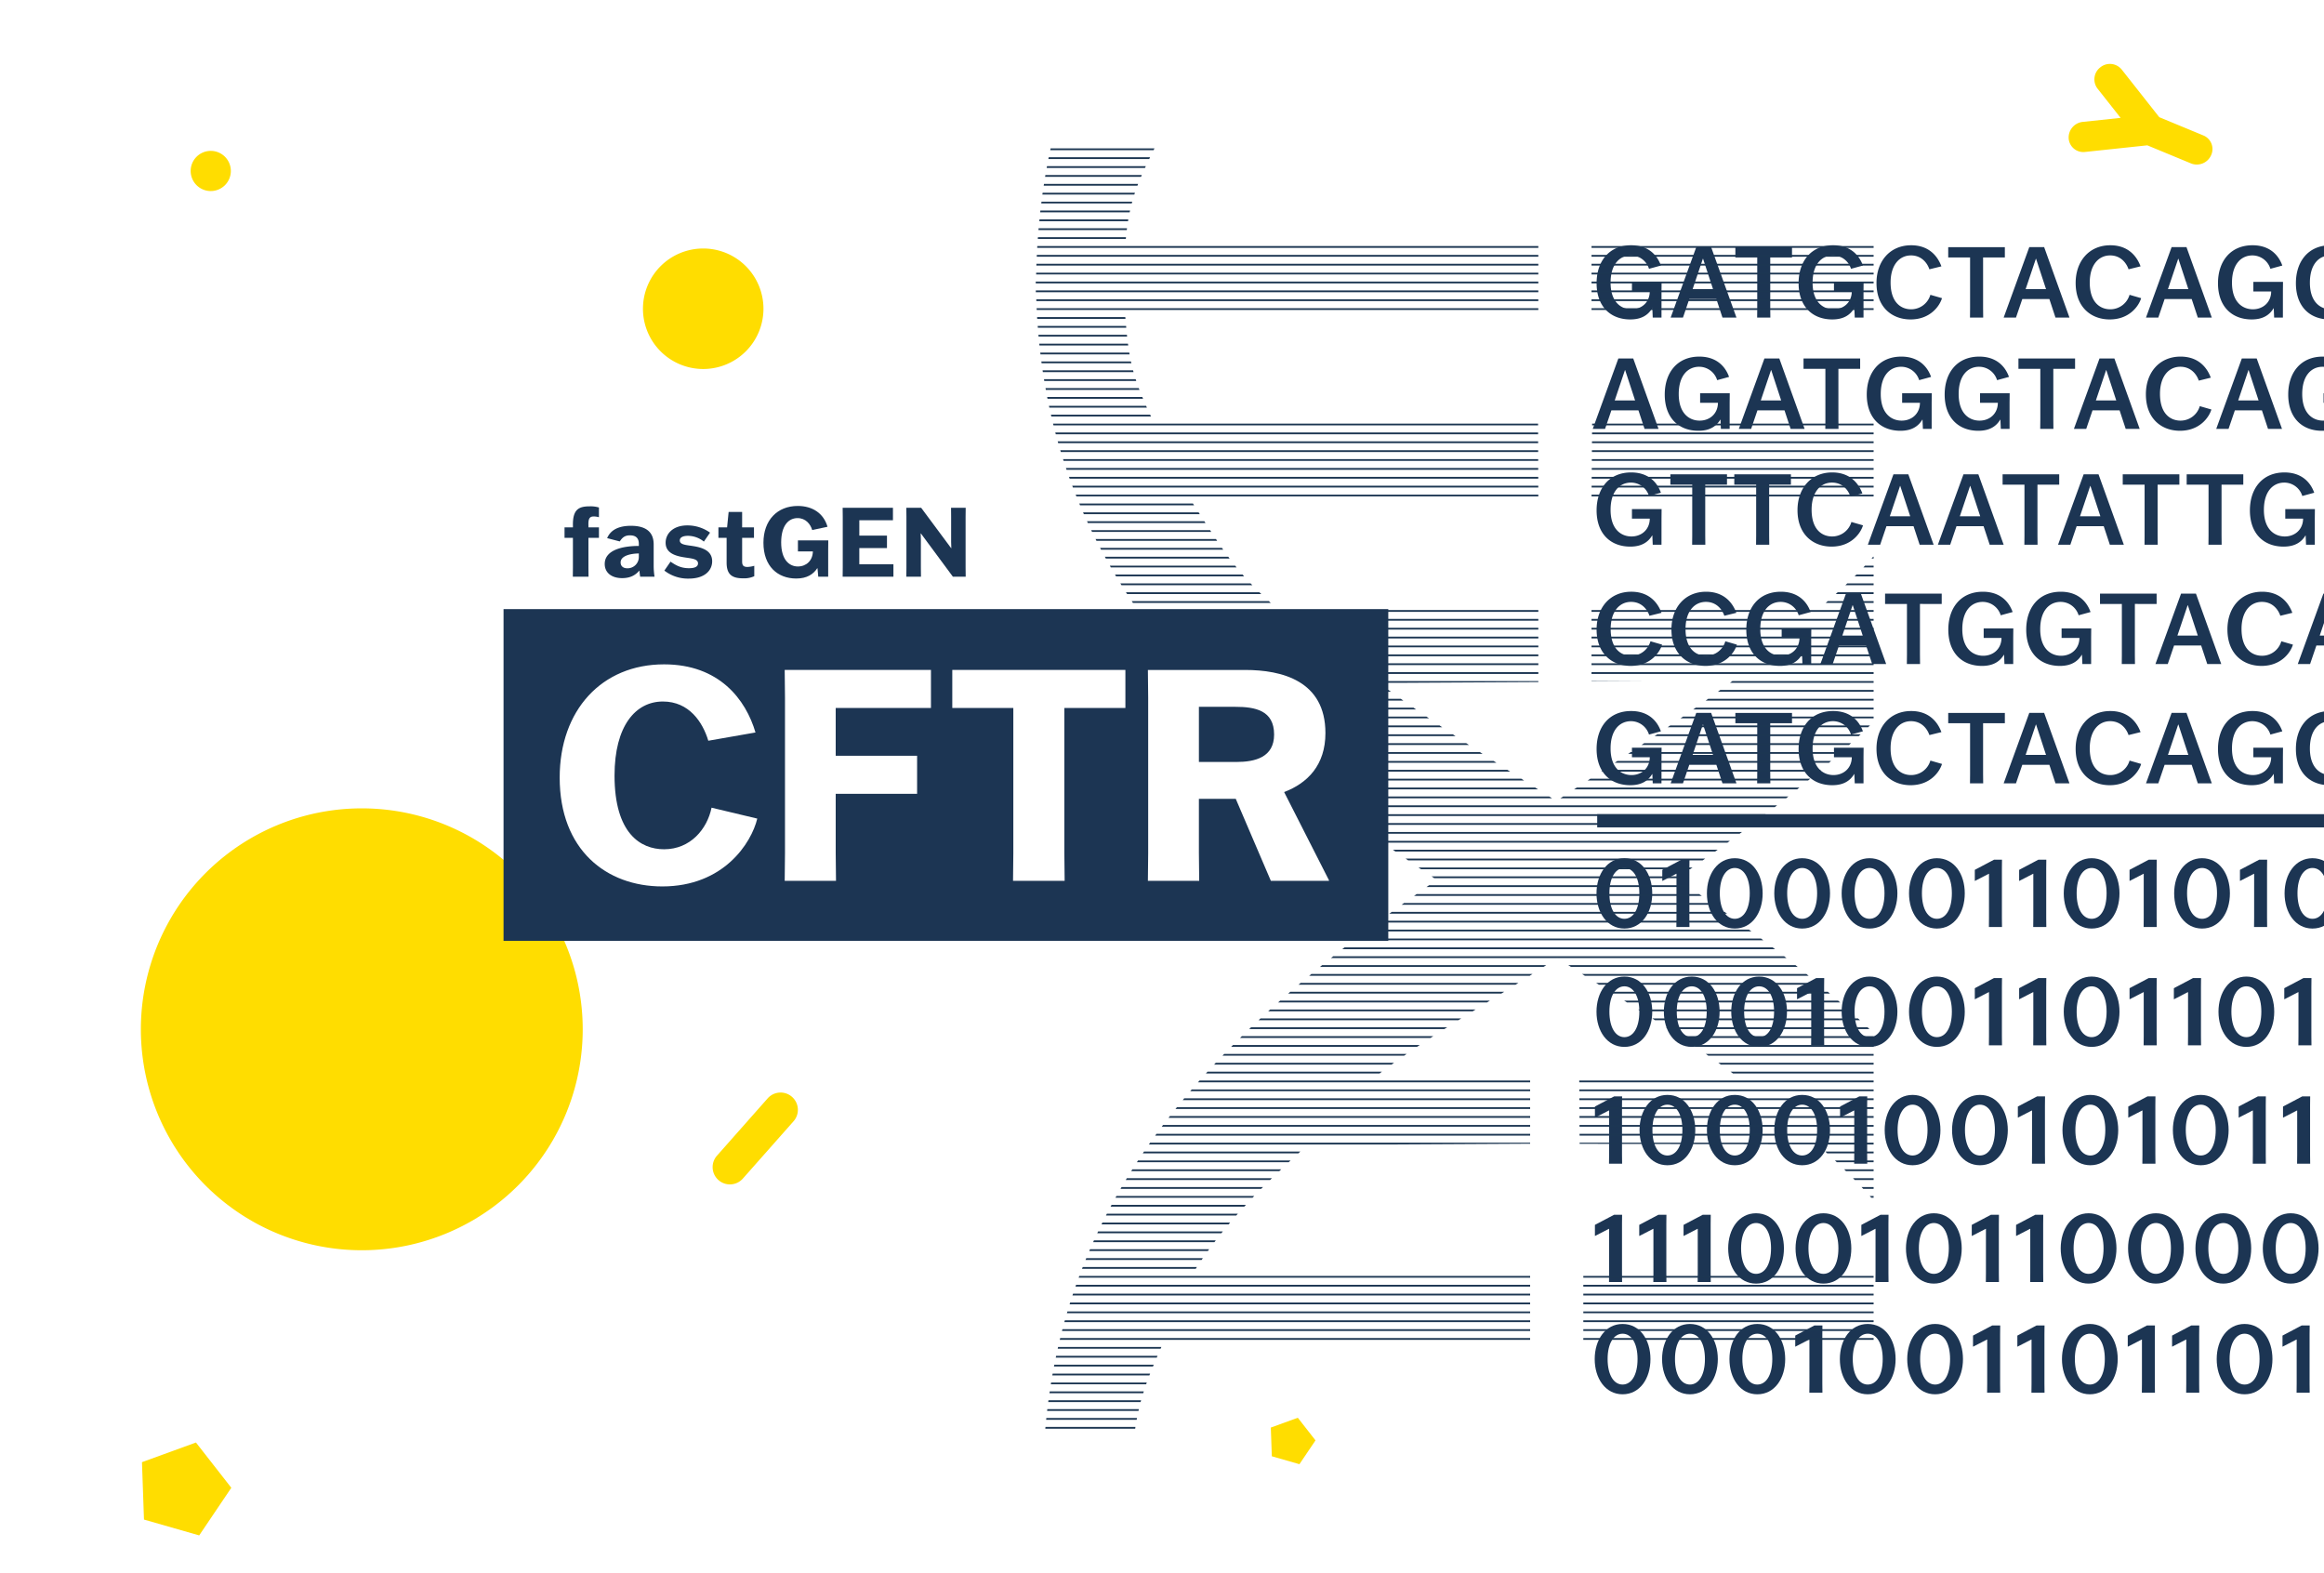 ﻿<?xml version="1.0" encoding="utf-8"?>
<svg xmlns="http://www.w3.org/2000/svg" xmlns:xlink="http://www.w3.org/1999/xlink" width="650" height="440" viewBox="0 0 1300 880" preserveAspectRatio="xMidYMid slice">
  <rect x="0" y="0" width="1300" height="880" fill="#808080" stroke="none"/>
  <defs>
    <clipPath id="clip-path">
      <rect id="Rectangle_22329" data-name="Rectangle 22329" width="1300" height="880" />
    </clipPath>
    <clipPath id="clip-path-2">
      <path id="Path_13525" data-name="Path 13525" d="M2462.935,795.732h.128c-2.444-1.624-4.911-3.234-7.364-4.854h0l-.029-.019c114.692-79.052,218.227-169.7,220.55-330.12h.177c-.006-1.366-.08-2.684-.1-4.042,0-1.19.067-2.344.06-3.554h-.158c-.616-24.814-3.552-50.271-8.506-71.972h-53.6c7.277,16.694,9.556,30.384,11.766,53.322l-217.723.048v42.15l218.377-1.209c-1.662,27.34-4.251,36.862-14.732,59.824l-203.294-.894-.351,43.648,180.781.476c-17.473,27.462-26.44,37.765-52.632,60.628H2408.129v41.351l79.157-.438c-31.347,23.488-65.3,45.46-98.876,67.325-33.713-21.427-67.8-42.957-99.324-66.015l89.293-.5V639.162l-144.166,2.288c-26.479-22.57-32.951-35.825-50.762-63.092l194.928.078-.152-43.649-215.318.172c-10.7-22.7-13.582-31.763-15.615-58.881l229.9-.141,1.182-.007V434.306l-1.349.007-229.521.115c1.977-24.176,7.957-35.388,16.742-53.259H2105.81c-5.146,22.655-8.081,49.167-8.437,75.177h-.158c.007,1.213.088,2.364.113,3.554-.017,1.358-.08,2.678-.072,4.044h.187c4.094,160.38,108.619,249.878,224.187,327.654l-.033.022h0c-2.433,1.645-4.881,3.283-7.3,4.934h.122c-108.748,76.383-200.519,162.232-212.042,304.419h50.138c2.771-20.765,8.318-32.852,16.209-50.984l200.239-1.109,4.241-.023h.023a2.15,2.15,0,0,0,.566-.081v-37.212a2.2,2.2,0,0,0-.733-.142c-.006,0-.016.013-.024.013v-.013l-4.239.023-184.2,1.02c16.913-27.385,39.192-49.716,64.717-72.658l122.129-.677,2.354-.012V902.076l-2.521.015-85.338.472c32.376-24.992,67.776-43.837,102.949-67.358,35.536,23.2,69.009,42.408,101.735,67.12l-89.364.49.217,36.341,132.932.339c25.745,22.658,43.685,43.715,60.862,70.916l-191.724,1.053V1050.9l207.881-1.149c8.379,18.741,14.231,29.567,17.1,51.224h50.095C2666.638,956.995,2573.344,871.47,2462.935,795.732Z" transform="translate(-2097.219 -381.168)" fill="none" />
    </clipPath>
  </defs>
  <g id="Group_12282" data-name="Group 12282" transform="translate(1132 21136)">
    <g id="fastGEN_1300x880_01" transform="translate(-1132 -21136)" clip-path="url(#clip-path)">
      <rect id="Rectangle_22328" data-name="Rectangle 22328" width="1300" height="880" fill="#fff" />
      <path id="_01000011010101100" data-name="01000011010101100" d="M18.127-38.457c-9.587,0-15.592,8.815-15.592,19.669C2.534-7.989,8.54.882,18.127.882c9.7,0,15.592-8.87,15.592-19.669C33.719-29.642,27.823-38.457,18.127-38.457Zm0,5.455c4.9,0,8.375,5.234,8.375,14.16,0,9.036-3.471,14.27-8.375,14.27-4.848,0-8.375-5.234-8.375-14.27C9.752-27.768,13.278-33,18.127-33ZM54.545,0,54.49-5.014v-27.6l.055-5.014H50.082L39.339-31.956v6.171h.11l7.713-3.967h.11V-5.014L47.217,0ZM79.889-38.457C70.3-38.457,64.3-29.642,64.3-18.788,64.3-7.989,70.3.882,79.889.882c9.7,0,15.592-8.87,15.592-19.669C95.481-29.642,89.586-38.457,79.889-38.457Zm0,5.455c4.9,0,8.375,5.234,8.375,14.16,0,9.036-3.471,14.27-8.375,14.27-4.848,0-8.375-5.234-8.375-14.27C71.515-27.768,75.041-33,79.889-33Zm37.686-5.455c-9.587,0-15.592,8.815-15.592,19.669,0,10.8,6.005,19.669,15.592,19.669,9.7,0,15.592-8.87,15.592-19.669C133.167-29.642,127.272-38.457,117.575-38.457Zm0,5.455c4.9,0,8.375,5.234,8.375,14.16,0,9.036-3.471,14.27-8.375,14.27-4.848,0-8.375-5.234-8.375-14.27C109.2-27.768,112.726-33,117.575-33Zm37.686-5.455c-9.587,0-15.592,8.815-15.592,19.669,0,10.8,6.005,19.669,15.592,19.669,9.7,0,15.592-8.87,15.592-19.669C170.853-29.642,164.957-38.457,155.261-38.457Zm0,5.455c4.9,0,8.375,5.234,8.375,14.16,0,9.036-3.471,14.27-8.375,14.27-4.848,0-8.375-5.234-8.375-14.27C146.886-27.768,150.412-33,155.261-33Zm37.686-5.455c-9.587,0-15.592,8.815-15.592,19.669,0,10.8,6.005,19.669,15.592,19.669,9.7,0,15.592-8.87,15.592-19.669C208.538-29.642,202.643-38.457,192.946-38.457Zm0,5.455c4.9,0,8.375,5.234,8.375,14.16,0,9.036-3.471,14.27-8.375,14.27-4.848,0-8.375-5.234-8.375-14.27C184.572-27.768,188.1-33,192.946-33ZM229.365,0l-.055-5.014v-27.6l.055-5.014H224.9l-10.744,5.675v6.171h.11l7.713-3.967h.11V-5.014L222.037,0Zm24.793,0L254.1-5.014v-27.6l.055-5.014H249.7l-10.744,5.675v6.171h.11l7.713-3.967h.11V-5.014L246.83,0ZM279.5-38.457c-9.587,0-15.592,8.815-15.592,19.669,0,10.8,6.005,19.669,15.592,19.669,9.7,0,15.592-8.87,15.592-19.669C295.094-29.642,289.2-38.457,279.5-38.457Zm0,5.455c4.9,0,8.375,5.234,8.375,14.16,0,9.036-3.471,14.27-8.375,14.27-4.848,0-8.375-5.234-8.375-14.27C271.127-27.768,274.654-33,279.5-33ZM315.92,0l-.055-5.014v-27.6l.055-5.014h-4.463l-10.744,5.675v6.171h.11l7.713-3.967h.11V-5.014L308.593,0Zm25.344-38.457c-9.587,0-15.592,8.815-15.592,19.669,0,10.8,6.005,19.669,15.592,19.669,9.7,0,15.592-8.87,15.592-19.669C356.857-29.642,350.962-38.457,341.265-38.457Zm0,5.455c4.9,0,8.375,5.234,8.375,14.16,0,9.036-3.471,14.27-8.375,14.27-4.848,0-8.375-5.234-8.375-14.27C332.89-27.768,336.416-33,341.265-33ZM377.683,0l-.055-5.014v-27.6l.055-5.014H373.22l-10.744,5.675v6.171h.11l7.713-3.967h.11V-5.014L370.355,0Zm25.344-38.457c-9.587,0-15.592,8.815-15.592,19.669,0,10.8,6.005,19.669,15.592,19.669,9.7,0,15.592-8.87,15.592-19.669C418.619-29.642,412.724-38.457,403.027-38.457Zm0,5.455c4.9,0,8.375,5.234,8.375,14.16,0,9.036-3.471,14.27-8.375,14.27-4.848,0-8.375-5.234-8.375-14.27C394.653-27.768,398.179-33,403.027-33ZM439.446,0l-.055-5.014v-27.6l.055-5.014h-4.463l-10.744,5.675v6.171h.11l7.713-3.967h.11V-5.014L432.118,0Zm24.793,0-.055-5.014v-27.6l.055-5.014h-4.463l-10.744,5.675v6.171h.11l7.713-3.967h.11V-5.014L456.911,0Zm25.344-38.457c-9.587,0-15.592,8.815-15.592,19.669,0,10.8,6.005,19.669,15.592,19.669,9.7,0,15.592-8.87,15.592-19.669C505.175-29.642,499.28-38.457,489.583-38.457Zm0,5.455c4.9,0,8.375,5.234,8.375,14.16,0,9.036-3.471,14.27-8.375,14.27-4.848,0-8.375-5.234-8.375-14.27C481.208-27.768,484.735-33,489.583-33Zm37.686-5.455c-9.587,0-15.592,8.815-15.592,19.669,0,10.8,6.005,19.669,15.592,19.669,9.7,0,15.592-8.87,15.592-19.669C542.861-29.642,536.966-38.457,527.269-38.457Zm0,5.455c4.9,0,8.375,5.234,8.375,14.16,0,9.036-3.471,14.27-8.375,14.27-4.848,0-8.375-5.234-8.375-14.27C518.894-27.768,522.42-33,527.269-33Z" transform="translate(890.514 518.493)" fill="#1c3553" />
      <path id="_100010010101101010" data-name="100010010101101010" d="M16.859,0,16.8-5.014v-27.6l.055-5.014H12.4L1.653-31.956v6.171h.11l7.713-3.967h.11V-5.014L9.532,0ZM42.2-38.457c-9.587,0-15.592,8.815-15.592,19.669C26.611-7.989,32.617.882,42.2.882,51.9.882,57.8-7.989,57.8-18.788,57.8-29.642,51.9-38.457,42.2-38.457ZM42.2-33c4.9,0,8.375,5.234,8.375,14.16,0,9.036-3.471,14.27-8.375,14.27-4.848,0-8.375-5.234-8.375-14.27C33.829-27.768,37.355-33,42.2-33Zm37.686-5.455C70.3-38.457,64.3-29.642,64.3-18.788,64.3-7.989,70.3.882,79.889.882c9.7,0,15.592-8.87,15.592-19.669C95.481-29.642,89.586-38.457,79.889-38.457Zm0,5.455c4.9,0,8.375,5.234,8.375,14.16,0,9.036-3.471,14.27-8.375,14.27-4.848,0-8.375-5.234-8.375-14.27C71.515-27.768,75.041-33,79.889-33Zm37.686-5.455c-9.587,0-15.592,8.815-15.592,19.669,0,10.8,6.005,19.669,15.592,19.669,9.7,0,15.592-8.87,15.592-19.669C133.167-29.642,127.272-38.457,117.575-38.457Zm0,5.455c4.9,0,8.375,5.234,8.375,14.16,0,9.036-3.471,14.27-8.375,14.27-4.848,0-8.375-5.234-8.375-14.27C109.2-27.768,112.726-33,117.575-33ZM153.993,0l-.055-5.014v-27.6l.055-5.014h-4.463l-10.744,5.675v6.171h.11l7.713-3.967h.11V-5.014L146.666,0Zm25.344-38.457c-9.587,0-15.592,8.815-15.592,19.669,0,10.8,6.005,19.669,15.592,19.669,9.7,0,15.592-8.87,15.592-19.669C194.93-29.642,189.034-38.457,179.337-38.457Zm0,5.455c4.9,0,8.375,5.234,8.375,14.16,0,9.036-3.471,14.27-8.375,14.27-4.848,0-8.375-5.234-8.375-14.27C170.963-27.768,174.489-33,179.337-33Zm37.686-5.455c-9.587,0-15.592,8.815-15.592,19.669,0,10.8,6.005,19.669,15.592,19.669,9.7,0,15.592-8.87,15.592-19.669C232.615-29.642,226.72-38.457,217.023-38.457Zm0,5.455c4.9,0,8.375,5.234,8.375,14.16,0,9.036-3.471,14.27-8.375,14.27-4.848,0-8.375-5.234-8.375-14.27C208.649-27.768,212.175-33,217.023-33ZM253.442,0l-.055-5.014v-27.6l.055-5.014h-4.463l-10.744,5.675v6.171h.11l7.713-3.967h.11V-5.014L246.114,0Zm25.344-38.457c-9.587,0-15.592,8.815-15.592,19.669,0,10.8,6.005,19.669,15.592,19.669,9.7,0,15.592-8.87,15.592-19.669C294.378-29.642,288.483-38.457,278.786-38.457Zm0,5.455c4.9,0,8.375,5.234,8.375,14.16,0,9.036-3.471,14.27-8.375,14.27-4.848,0-8.375-5.234-8.375-14.27C270.411-27.768,273.937-33,278.786-33ZM315.2,0l-.055-5.014v-27.6l.055-5.014h-4.463L300-31.956v6.171h.11l7.713-3.967h.11V-5.014L307.876,0Zm25.344-38.457c-9.587,0-15.592,8.815-15.592,19.669,0,10.8,6.005,19.669,15.592,19.669,9.7,0,15.592-8.87,15.592-19.669C356.141-29.642,350.245-38.457,340.548-38.457Zm0,5.455c4.9,0,8.375,5.234,8.375,14.16,0,9.036-3.471,14.27-8.375,14.27-4.848,0-8.375-5.234-8.375-14.27C332.174-27.768,335.7-33,340.548-33ZM376.967,0l-.055-5.014v-27.6l.055-5.014H372.5L361.76-31.956v6.171h.11l7.713-3.967h.11V-5.014L369.639,0ZM401.76,0,401.7-5.014v-27.6l.055-5.014H397.3l-10.744,5.675v6.171h.11l7.713-3.967h.11V-5.014L394.432,0ZM427.1-38.457c-9.587,0-15.592,8.815-15.592,19.669,0,10.8,6.005,19.669,15.592,19.669,9.7,0,15.592-8.87,15.592-19.669C442.7-29.642,436.8-38.457,427.1-38.457Zm0,5.455c4.9,0,8.375,5.234,8.375,14.16,0,9.036-3.471,14.27-8.375,14.27-4.848,0-8.375-5.234-8.375-14.27C418.73-27.768,422.256-33,427.1-33ZM463.523,0l-.055-5.014v-27.6l.055-5.014H459.06l-10.744,5.675v6.171h.11l7.713-3.967h.11V-5.014L456.195,0Zm25.344-38.457c-9.587,0-15.592,8.815-15.592,19.669,0,10.8,6.005,19.669,15.592,19.669,9.7,0,15.592-8.87,15.592-19.669C504.459-29.642,498.564-38.457,488.867-38.457Zm0,5.455c4.9,0,8.375,5.234,8.375,14.16,0,9.036-3.471,14.27-8.375,14.27-4.848,0-8.375-5.234-8.375-14.27C480.492-27.768,484.018-33,488.867-33ZM525.285,0l-.055-5.014v-27.6l.055-5.014h-4.463l-10.744,5.675v6.171h.11l7.713-3.967h.11V-5.014L517.958,0Zm25.344-38.457c-9.587,0-15.592,8.815-15.592,19.669,0,10.8,6.005,19.669,15.592,19.669,9.7,0,15.592-8.87,15.592-19.669C566.222-29.642,560.326-38.457,550.629-38.457Zm0,5.455c4.9,0,8.375,5.234,8.375,14.16,0,9.036-3.471,14.27-8.375,14.27-4.848,0-8.375-5.234-8.375-14.27C542.255-27.768,545.781-33,550.629-33Z" transform="translate(890.514 650.888)" fill="#1c3553" />
      <path id="_000100110110101110" data-name="000100110110101110" d="M18.127-38.457c-9.587,0-15.592,8.815-15.592,19.669C2.534-7.989,8.54.882,18.127.882c9.7,0,15.592-8.87,15.592-19.669C33.719-29.642,27.823-38.457,18.127-38.457Zm0,5.455c4.9,0,8.375,5.234,8.375,14.16,0,9.036-3.471,14.27-8.375,14.27-4.848,0-8.375-5.234-8.375-14.27C9.752-27.768,13.278-33,18.127-33Zm37.686-5.455c-9.587,0-15.592,8.815-15.592,19.669C40.22-7.989,46.226.882,55.812.882c9.7,0,15.592-8.87,15.592-19.669C71.4-29.642,65.509-38.457,55.812-38.457Zm0,5.455c4.9,0,8.375,5.234,8.375,14.16,0,9.036-3.471,14.27-8.375,14.27-4.848,0-8.375-5.234-8.375-14.27C47.438-27.768,50.964-33,55.812-33ZM93.5-38.457c-9.587,0-15.592,8.815-15.592,19.669C77.906-7.989,83.911.882,93.5.882c9.7,0,15.592-8.87,15.592-19.669C109.09-29.642,103.195-38.457,93.5-38.457ZM93.5-33c4.9,0,8.375,5.234,8.375,14.16,0,9.036-3.471,14.27-8.375,14.27-4.848,0-8.375-5.234-8.375-14.27C85.123-27.768,88.649-33,93.5-33ZM129.916,0l-.055-5.014v-27.6l.055-5.014h-4.463L114.71-31.956v6.171h.11l7.713-3.967h.11V-5.014L122.589,0Zm25.344-38.457c-9.587,0-15.592,8.815-15.592,19.669,0,10.8,6.005,19.669,15.592,19.669,9.7,0,15.592-8.87,15.592-19.669C170.853-29.642,164.957-38.457,155.261-38.457Zm0,5.455c4.9,0,8.375,5.234,8.375,14.16,0,9.036-3.471,14.27-8.375,14.27-4.848,0-8.375-5.234-8.375-14.27C146.886-27.768,150.412-33,155.261-33Zm37.686-5.455c-9.587,0-15.592,8.815-15.592,19.669,0,10.8,6.005,19.669,15.592,19.669,9.7,0,15.592-8.87,15.592-19.669C208.538-29.642,202.643-38.457,192.946-38.457Zm0,5.455c4.9,0,8.375,5.234,8.375,14.16,0,9.036-3.471,14.27-8.375,14.27-4.848,0-8.375-5.234-8.375-14.27C184.572-27.768,188.1-33,192.946-33ZM229.365,0l-.055-5.014v-27.6l.055-5.014H224.9l-10.744,5.675v6.171h.11l7.713-3.967h.11V-5.014L222.037,0Zm24.793,0L254.1-5.014v-27.6l.055-5.014H249.7l-10.744,5.675v6.171h.11l7.713-3.967h.11V-5.014L246.83,0ZM279.5-38.457c-9.587,0-15.592,8.815-15.592,19.669,0,10.8,6.005,19.669,15.592,19.669,9.7,0,15.592-8.87,15.592-19.669C295.094-29.642,289.2-38.457,279.5-38.457Zm0,5.455c4.9,0,8.375,5.234,8.375,14.16,0,9.036-3.471,14.27-8.375,14.27-4.848,0-8.375-5.234-8.375-14.27C271.127-27.768,274.654-33,279.5-33ZM315.92,0l-.055-5.014v-27.6l.055-5.014h-4.463l-10.744,5.675v6.171h.11l7.713-3.967h.11V-5.014L308.593,0Zm24.793,0-.055-5.014v-27.6l.055-5.014h-4.463l-10.744,5.675v6.171h.11l7.713-3.967h.11V-5.014L333.386,0Zm25.344-38.457c-9.587,0-15.592,8.815-15.592,19.669,0,10.8,6.005,19.669,15.592,19.669,9.7,0,15.592-8.87,15.592-19.669C381.65-29.642,375.755-38.457,366.058-38.457Zm0,5.455c4.9,0,8.375,5.234,8.375,14.16,0,9.036-3.471,14.27-8.375,14.27-4.848,0-8.375-5.234-8.375-14.27C357.683-27.768,361.209-33,366.058-33ZM402.476,0l-.055-5.014v-27.6l.055-5.014h-4.463L387.27-31.956v6.171h.11l7.713-3.967h.11V-5.014L395.149,0ZM427.82-38.457c-9.587,0-15.592,8.815-15.592,19.669,0,10.8,6.005,19.669,15.592,19.669,9.7,0,15.592-8.87,15.592-19.669C443.413-29.642,437.517-38.457,427.82-38.457Zm0,5.455c4.9,0,8.375,5.234,8.375,14.16,0,9.036-3.471,14.27-8.375,14.27-4.848,0-8.375-5.234-8.375-14.27C419.446-27.768,422.972-33,427.82-33ZM464.239,0l-.055-5.014v-27.6l.055-5.014h-4.463l-10.744,5.675v6.171h.11l7.713-3.967h.11V-5.014L456.911,0Zm24.793,0-.055-5.014v-27.6l.055-5.014h-4.463l-10.744,5.675v6.171h.11l7.713-3.967h.11V-5.014L481.7,0Zm24.793,0-.055-5.014v-27.6l.055-5.014h-4.463l-10.744,5.675v6.171h.11l7.713-3.967h.11V-5.014L506.5,0Zm25.344-38.457c-9.587,0-15.592,8.815-15.592,19.669,0,10.8,6.005,19.669,15.592,19.669,9.7,0,15.592-8.87,15.592-19.669C554.762-29.642,548.866-38.457,539.169-38.457Zm0,5.455c4.9,0,8.375,5.234,8.375,14.16,0,9.036-3.471,14.27-8.375,14.27-4.848,0-8.375-5.234-8.375-14.27C530.795-27.768,534.321-33,539.169-33Z" transform="translate(890.514 584.689)" fill="#1c3553" />
      <path id="_111001011000011010" data-name="111001011000011010" d="M16.859,0,16.8-5.014v-27.6l.055-5.014H12.4L1.653-31.956v6.171h.11l7.713-3.967h.11V-5.014L9.532,0ZM41.653,0,41.6-5.014v-27.6l.055-5.014H37.19L26.446-31.956v6.171h.11l7.713-3.967h.11V-5.014L34.325,0ZM66.446,0l-.055-5.014v-27.6l.055-5.014H61.983L51.239-31.956v6.171h.11l7.713-3.967h.11V-5.014L59.118,0ZM91.79-38.457C82.2-38.457,76.2-29.642,76.2-18.788,76.2-7.989,82.2.882,91.79.882c9.7,0,15.592-8.87,15.592-19.669C107.382-29.642,101.487-38.457,91.79-38.457Zm0,5.455c4.9,0,8.375,5.234,8.375,14.16,0,9.036-3.471,14.27-8.375,14.27-4.848,0-8.375-5.234-8.375-14.27C83.415-27.768,86.941-33,91.79-33Zm37.686-5.455c-9.587,0-15.592,8.815-15.592,19.669,0,10.8,6.005,19.669,15.592,19.669,9.7,0,15.592-8.87,15.592-19.669C145.068-29.642,139.173-38.457,129.476-38.457Zm0,5.455c4.9,0,8.375,5.234,8.375,14.16,0,9.036-3.471,14.27-8.375,14.27-4.848,0-8.375-5.234-8.375-14.27C121.1-27.768,124.627-33,129.476-33ZM165.894,0l-.055-5.014v-27.6l.055-5.014h-4.463l-10.744,5.675v6.171h.11l7.713-3.967h.11V-5.014L158.566,0Zm25.344-38.457c-9.587,0-15.592,8.815-15.592,19.669,0,10.8,6.005,19.669,15.592,19.669,9.7,0,15.592-8.87,15.592-19.669C206.83-29.642,200.935-38.457,191.238-38.457Zm0,5.455c4.9,0,8.375,5.234,8.375,14.16,0,9.036-3.471,14.27-8.375,14.27-4.848,0-8.375-5.234-8.375-14.27C182.864-27.768,186.39-33,191.238-33ZM227.657,0,227.6-5.014v-27.6l.055-5.014h-4.463L212.45-31.956v6.171h.11l7.713-3.967h.11V-5.014L220.329,0ZM252.45,0l-.055-5.014v-27.6l.055-5.014h-4.463l-10.744,5.675v6.171h.11l7.713-3.967h.11V-5.014L245.122,0Zm25.344-38.457c-9.587,0-15.592,8.815-15.592,19.669,0,10.8,6.005,19.669,15.592,19.669,9.7,0,15.592-8.87,15.592-19.669C293.386-29.642,287.491-38.457,277.794-38.457Zm0,5.455c4.9,0,8.375,5.234,8.375,14.16,0,9.036-3.471,14.27-8.375,14.27-4.848,0-8.375-5.234-8.375-14.27C269.419-27.768,272.946-33,277.794-33Zm37.686-5.455c-9.587,0-15.592,8.815-15.592,19.669,0,10.8,6.005,19.669,15.592,19.669,9.7,0,15.592-8.87,15.592-19.669C331.072-29.642,325.177-38.457,315.48-38.457Zm0,5.455c4.9,0,8.375,5.234,8.375,14.16,0,9.036-3.471,14.27-8.375,14.27-4.848,0-8.375-5.234-8.375-14.27C307.105-27.768,310.631-33,315.48-33Zm37.686-5.455c-9.587,0-15.592,8.815-15.592,19.669,0,10.8,6.005,19.669,15.592,19.669,9.7,0,15.592-8.87,15.592-19.669C368.758-29.642,362.862-38.457,353.165-38.457Zm0,5.455c4.9,0,8.375,5.234,8.375,14.16,0,9.036-3.471,14.27-8.375,14.27-4.848,0-8.375-5.234-8.375-14.27C344.791-27.768,348.317-33,353.165-33Zm37.686-5.455c-9.587,0-15.592,8.815-15.592,19.669,0,10.8,6.005,19.669,15.592,19.669,9.7,0,15.592-8.87,15.592-19.669C406.443-29.642,400.548-38.457,390.851-38.457Zm0,5.455c4.9,0,8.375,5.234,8.375,14.16,0,9.036-3.471,14.27-8.375,14.27-4.848,0-8.375-5.234-8.375-14.27C382.476-27.768,386-33,390.851-33ZM427.269,0l-.055-5.014v-27.6l.055-5.014h-4.463l-10.744,5.675v6.171h.11l7.713-3.967H420V-5.014L419.942,0Zm24.793,0-.055-5.014v-27.6l.055-5.014H447.6l-10.744,5.675v6.171h.11l7.713-3.967h.11V-5.014L444.735,0Zm25.344-38.457c-9.587,0-15.592,8.815-15.592,19.669,0,10.8,6.005,19.669,15.592,19.669C487.1.882,493-7.989,493-18.788,493-29.642,487.1-38.457,477.407-38.457Zm0,5.455c4.9,0,8.375,5.234,8.375,14.16,0,9.036-3.471,14.27-8.375,14.27-4.848,0-8.375-5.234-8.375-14.27C469.032-27.768,472.558-33,477.407-33ZM513.825,0l-.055-5.014v-27.6l.055-5.014h-4.463l-10.744,5.675v6.171h.11l7.713-3.967h.11V-5.014L506.5,0Zm25.344-38.457c-9.587,0-15.592,8.815-15.592,19.669,0,10.8,6.005,19.669,15.592,19.669,9.7,0,15.592-8.87,15.592-19.669C554.762-29.642,548.866-38.457,539.169-38.457Zm0,5.455c4.9,0,8.375,5.234,8.375,14.16,0,9.036-3.471,14.27-8.375,14.27-4.848,0-8.375-5.234-8.375-14.27C530.795-27.768,534.321-33,539.169-33Z" transform="translate(890.514 717.084)" fill="#1c3553" />
      <path id="AGATGGTACAGGCC" d="M10.854-10.358H26.005L29.421,0h7.824L23.085-39.394H14.766L.441,0H7.328Zm7.6-22.534h.11l5.565,16.97h-11.4ZM77.024-14.766l.055-5.179H60.5V-14.6h9.972c-.055,6.116-4.573,9.972-10.248,9.972S48.54-8.54,48.54-19.5c0-10.358,5.124-15.262,11.46-15.262a10.572,10.572,0,0,1,10.027,7.493l6.667-1.818c-2.424-6.777-7.934-11.35-16.639-11.35-12.452,0-19.339,9.091-19.339,21.212,0,13.223,7.934,20.275,18.843,20.275,6.005,0,9.862-2.259,12.231-6.226h.11L72.121,0h4.9Zm15.537,4.408h15.151L111.129,0h7.824l-14.16-39.394H96.473L82.148,0h6.887Zm7.6-22.534h.11l5.565,16.97h-11.4Zm49.862-.716v-5.785h-31.68v5.785h12.231v28.43L130.522,0h7.383l-.055-5.179v-28.43Zm40,18.843.055-5.179H173.5V-14.6h9.972c-.055,6.116-4.573,9.972-10.248,9.972S161.541-8.54,161.541-19.5c0-10.358,5.124-15.262,11.46-15.262a10.572,10.572,0,0,1,10.027,7.493l6.667-1.818c-2.424-6.777-7.934-11.35-16.639-11.35-12.452,0-19.339,9.091-19.339,21.212,0,13.223,7.934,20.275,18.843,20.275,6.005,0,9.862-2.259,12.231-6.226h.11L185.123,0h4.9Zm43.581,0,.055-5.179H217.078V-14.6h9.972C227-8.485,222.478-4.628,216.8-4.628S205.122-8.54,205.122-19.5c0-10.358,5.124-15.262,11.46-15.262a10.572,10.572,0,0,1,10.027,7.493l6.667-1.818c-2.424-6.777-7.934-11.35-16.639-11.35-12.452,0-19.339,9.091-19.339,21.212,0,13.223,7.934,20.275,18.843,20.275,6.005,0,9.862-2.259,12.231-6.226h.11L228.7,0h4.9Zm36.639-18.843v-5.785h-31.68v5.785H250.8v28.43L250.742,0h7.383l-.055-5.179v-28.43ZM280-10.358h15.151L298.565,0h7.824l-14.16-39.394h-8.32L269.585,0h6.887Zm7.6-22.534h.11l5.565,16.97h-11.4ZM340-12.727a11.206,11.206,0,0,1-10.8,8.1c-5.344,0-11.46-3.526-11.46-14.986,0-9.752,4.9-15.151,11.4-15.151,5.95,0,9.146,4.3,10.3,7.769l6.722-1.653c-2.2-5.95-7.162-11.791-16.914-11.791-11.791,0-19.394,8.815-19.394,21.1,0,13.609,8.705,20.386,19.063,20.386,11.074,0,16.308-7.6,17.576-11.9Zm19.614,2.369h15.151L378.179,0H386l-14.16-39.394h-8.32L349.2,0h6.887Zm7.6-22.534h.11l5.565,16.97h-11.4Zm58.567,18.127.055-5.179H409.253V-14.6h9.972c-.055,6.116-4.573,9.972-10.248,9.972S397.3-8.54,397.3-19.5c0-10.358,5.124-15.262,11.46-15.262a10.572,10.572,0,0,1,10.027,7.493l6.667-1.818c-2.424-6.777-7.934-11.35-16.639-11.35-12.452,0-19.339,9.091-19.339,21.212,0,13.223,7.934,20.275,18.843,20.275,6.005,0,9.862-2.259,12.231-6.226h.11L420.878,0h4.9Zm43.581,0,.055-5.179H452.834V-14.6h9.972c-.055,6.116-4.573,9.972-10.248,9.972S440.878-8.54,440.878-19.5c0-10.358,5.124-15.262,11.46-15.262a10.572,10.572,0,0,1,10.027,7.493l6.667-1.818c-2.424-6.777-7.934-11.35-16.639-11.35-12.452,0-19.339,9.091-19.339,21.212,0,13.223,7.934,20.275,18.843,20.275,6.005,0,9.862-2.259,12.231-6.226h.11L464.459,0h4.9Zm37.41,2.039a11.206,11.206,0,0,1-10.8,8.1c-5.344,0-11.46-3.526-11.46-14.986,0-9.752,4.9-15.151,11.4-15.151,5.95,0,9.146,4.3,10.3,7.769l6.722-1.653c-2.2-5.95-7.163-11.791-16.914-11.791-11.791,0-19.394,8.815-19.394,21.1,0,13.609,8.705,20.386,19.063,20.386,11.074,0,16.308-7.6,17.576-11.9Zm41.873,0a11.207,11.207,0,0,1-10.8,8.1c-5.344,0-11.46-3.526-11.46-14.986,0-9.752,4.9-15.151,11.4-15.151,5.95,0,9.146,4.3,10.3,7.769l6.722-1.653c-2.2-5.95-7.162-11.791-16.914-11.791-11.791,0-19.394,8.815-19.394,21.1,0,13.609,8.705,20.386,19.063,20.386,11.074,0,16.308-7.6,17.576-11.9Z" transform="translate(890.514 239.901)" fill="#1c3553" />
      <path id="CCGATGGTACAGGC" d="M32.727-12.727a11.206,11.206,0,0,1-10.8,8.1c-5.344,0-11.46-3.526-11.46-14.986,0-9.752,4.9-15.151,11.4-15.151,5.95,0,9.146,4.3,10.3,7.769L38.9-28.65c-2.2-5.95-7.162-11.791-16.914-11.791-11.791,0-19.394,8.815-19.394,21.1C2.59-5.73,11.295,1.047,21.653,1.047c11.074,0,16.308-7.6,17.576-11.9Zm41.873,0a11.206,11.206,0,0,1-10.8,8.1c-5.344,0-11.46-3.526-11.46-14.986,0-9.752,4.9-15.151,11.4-15.151,5.95,0,9.146,4.3,10.3,7.769l6.722-1.653c-2.2-5.95-7.162-11.791-16.914-11.791-11.791,0-19.394,8.815-19.394,21.1,0,13.609,8.705,20.386,19.063,20.386,11.074,0,16.308-7.6,17.576-11.9Zm48.044-2.039.055-5.179H106.115V-14.6h9.972c-.055,6.116-4.573,9.972-10.248,9.972S94.159-8.54,94.159-19.5c0-10.358,5.124-15.262,11.46-15.262a10.572,10.572,0,0,1,10.027,7.493l6.667-1.818c-2.424-6.777-7.934-11.35-16.639-11.35-12.452,0-19.339,9.091-19.339,21.212,0,13.223,7.934,20.275,18.843,20.275,6.005,0,9.862-2.259,12.231-6.226h.11L117.74,0h4.9Zm15.537,4.408h15.151L156.748,0h7.824l-14.16-39.394h-8.319L127.768,0h6.887Zm7.6-22.534h.11l5.565,16.97h-11.4Zm49.862-.716v-5.785h-31.68v5.785H176.2v28.43L176.142,0h7.383l-.055-5.179v-28.43Zm40,18.843.055-5.179H219.117V-14.6h9.972c-.055,6.116-4.573,9.972-10.248,9.972S207.161-8.54,207.161-19.5c0-10.358,5.124-15.262,11.46-15.262a10.572,10.572,0,0,1,10.027,7.493l6.667-1.818c-2.424-6.777-7.934-11.35-16.639-11.35-12.452,0-19.339,9.091-19.339,21.212,0,13.223,7.934,20.275,18.843,20.275,6.005,0,9.862-2.259,12.231-6.226h.11L230.742,0h4.9Zm43.581,0,.055-5.179H262.7V-14.6h9.972c-.055,6.116-4.573,9.972-10.248,9.972S250.742-8.54,250.742-19.5c0-10.358,5.124-15.262,11.46-15.262a10.572,10.572,0,0,1,10.027,7.493l6.667-1.818c-2.424-6.777-7.934-11.35-16.639-11.35-12.452,0-19.339,9.091-19.339,21.212,0,13.223,7.934,20.275,18.843,20.275,6.005,0,9.862-2.259,12.231-6.226h.11L274.323,0h4.9Zm36.639-18.843v-5.785h-31.68v5.785h12.231v28.43L296.361,0h7.383l-.055-5.179v-28.43Zm9.752,23.251h15.151L344.185,0h7.824l-14.16-39.394h-8.32L315.2,0h6.887Zm7.6-22.534h.11l5.565,16.97h-11.4Zm52.4,20.165a11.206,11.206,0,0,1-10.8,8.1c-5.344,0-11.46-3.526-11.46-14.986,0-9.752,4.9-15.151,11.4-15.151,5.95,0,9.146,4.3,10.3,7.769l6.722-1.653c-2.2-5.95-7.162-11.791-16.914-11.791-11.791,0-19.394,8.815-19.394,21.1,0,13.609,8.705,20.386,19.063,20.386,11.074,0,16.308-7.6,17.576-11.9Zm19.614,2.369h15.151L423.8,0h7.824l-14.16-39.394h-8.32L394.818,0H401.7Zm7.6-22.534h.11l5.565,16.97H407.1ZM471.4-14.766l.055-5.179H454.873V-14.6h9.972c-.055,6.116-4.573,9.972-10.248,9.972S442.917-8.54,442.917-19.5c0-10.358,5.124-15.262,11.46-15.262A10.572,10.572,0,0,1,464.4-27.273l6.667-1.818c-2.424-6.777-7.934-11.35-16.639-11.35-12.452,0-19.339,9.091-19.339,21.212,0,13.223,7.934,20.275,18.843,20.275,6.005,0,9.862-2.259,12.231-6.226h.11L466.5,0h4.9Zm43.581,0,.055-5.179H498.454V-14.6h9.972c-.055,6.116-4.573,9.972-10.248,9.972S486.5-8.54,486.5-19.5c0-10.358,5.124-15.262,11.46-15.262a10.572,10.572,0,0,1,10.027,7.493l6.667-1.818c-2.424-6.777-7.934-11.35-16.639-11.35-12.452,0-19.339,9.091-19.339,21.212,0,13.223,7.934,20.275,18.843,20.275,6.005,0,9.862-2.259,12.231-6.226h.11L510.079,0h4.9Zm37.41,2.039a11.206,11.206,0,0,1-10.8,8.1c-5.344,0-11.46-3.526-11.46-14.986,0-9.752,4.9-15.151,11.4-15.151,5.95,0,9.146,4.3,10.3,7.769l6.722-1.653c-2.2-5.95-7.162-11.791-16.914-11.791-11.791,0-19.394,8.815-19.394,21.1,0,13.609,8.705,20.386,19.063,20.386,11.074,0,16.308-7.6,17.576-11.9Z" transform="translate(890.514 371.419)" fill="#1c3553" />
      <path id="GTTCAATATTGCGAT" d="M38.9-14.766l.055-5.179H22.369V-14.6h9.972c-.055,6.116-4.573,9.972-10.248,9.972S10.413-8.54,10.413-19.5c0-10.358,5.124-15.262,11.46-15.262A10.572,10.572,0,0,1,31.9-27.273l6.667-1.818c-2.424-6.777-7.934-11.35-16.639-11.35C9.477-40.44,2.59-31.35,2.59-19.229c0,13.223,7.934,20.275,18.843,20.275,6.005,0,9.862-2.259,12.231-6.226h.11L33.994,0h4.9ZM75.537-33.609v-5.785H43.856v5.785H56.088v28.43L56.033,0h7.383L63.36-5.179v-28.43Zm35.757,0v-5.785H79.614v5.785H91.845v28.43L91.79,0h7.383l-.055-5.179v-28.43Zm33.829,20.881a11.206,11.206,0,0,1-10.8,8.1c-5.344,0-11.46-3.526-11.46-14.986,0-9.752,4.9-15.151,11.4-15.151,5.95,0,9.146,4.3,10.3,7.769l6.722-1.653c-2.2-5.95-7.162-11.791-16.914-11.791-11.791,0-19.394,8.815-19.394,21.1,0,13.609,8.705,20.386,19.063,20.386,11.074,0,16.308-7.6,17.576-11.9Zm19.614,2.369h15.151L183.3,0h7.824l-14.16-39.394h-8.319L154.324,0h6.887Zm7.6-22.534h.11l5.565,16.97h-11.4Zm31.57,22.534h15.151L222.478,0H230.3l-14.16-39.394h-8.319L193.5,0h6.887Zm7.6-22.534h.11l5.565,16.97h-11.4Zm49.862-.716v-5.785H229.7v5.785h12.231v28.43L241.871,0h7.383L249.2-5.179v-28.43Zm9.752,23.251h15.151L289.695,0h7.824l-14.16-39.394h-8.32L260.714,0H267.6Zm7.6-22.534h.11l5.565,16.97H273Zm49.862-.716v-5.785h-31.68v5.785h12.231v28.43L309.089,0h7.383l-.055-5.179v-28.43Zm35.757,0v-5.785H332.67v5.785H344.9v28.43L344.846,0h7.383l-.055-5.179v-28.43Zm40,18.843.055-5.179H387.821V-14.6h9.972c-.055,6.116-4.573,9.972-10.248,9.972S375.865-8.54,375.865-19.5c0-10.358,5.124-15.262,11.46-15.262a10.572,10.572,0,0,1,10.027,7.493l6.667-1.818c-2.424-6.777-7.934-11.35-16.639-11.35-12.452,0-19.339,9.091-19.339,21.212,0,13.223,7.934,20.275,18.843,20.275,6.005,0,9.862-2.259,12.231-6.226h.11L399.446,0h4.9Zm37.41,2.039a11.206,11.206,0,0,1-10.8,8.1c-5.344,0-11.46-3.526-11.46-14.986,0-9.752,4.9-15.151,11.4-15.151,5.95,0,9.146,4.3,10.3,7.769l6.722-1.653c-2.2-5.95-7.162-11.791-16.914-11.791-11.791,0-19.394,8.815-19.394,21.1,0,13.609,8.705,20.386,19.063,20.386,11.074,0,16.308-7.6,17.576-11.9ZM489.8-14.766l.055-5.179H473.275V-14.6h9.972c-.055,6.116-4.573,9.972-10.248,9.972S461.319-8.54,461.319-19.5c0-10.358,5.124-15.262,11.46-15.262a10.572,10.572,0,0,1,10.027,7.493l6.667-1.818c-2.424-6.777-7.934-11.35-16.639-11.35-12.452,0-19.339,9.091-19.339,21.212,0,13.223,7.934,20.275,18.843,20.275,6.005,0,9.862-2.259,12.231-6.226h.11L484.9,0h4.9Zm15.537,4.408h15.151L523.908,0h7.824l-14.16-39.394h-8.32L494.927,0h6.887Zm7.6-22.534h.11l5.565,16.97h-11.4Zm49.862-.716v-5.785h-31.68v5.785h12.231v28.43L543.3,0h7.383l-.055-5.179v-28.43Z" transform="translate(890.514 304.693)" fill="#1c3553" />
      <path id="GATGCTACAGGCCA" d="M38.9-14.766l.055-5.179H22.369V-14.6h9.972c-.055,6.116-4.573,9.972-10.248,9.972S10.413-8.54,10.413-19.5c0-10.358,5.124-15.262,11.46-15.262A10.572,10.572,0,0,1,31.9-27.273l6.667-1.818c-2.424-6.777-7.934-11.35-16.639-11.35C9.477-40.44,2.59-31.35,2.59-19.229c0,13.223,7.934,20.275,18.843,20.275,6.005,0,9.862-2.259,12.231-6.226h.11L33.994,0h4.9Zm15.537,4.408H69.586L73,0h7.824L66.666-39.394H58.347L44.022,0h6.887Zm7.6-22.534h.11l5.565,16.97h-11.4Zm49.862-.716v-5.785H80.22v5.785H92.451v28.43L92.4,0h7.383l-.055-5.179v-28.43Zm40,18.843.055-5.179H135.371V-14.6h9.972c-.055,6.116-4.573,9.972-10.248,9.972S123.415-8.54,123.415-19.5c0-10.358,5.124-15.262,11.46-15.262A10.572,10.572,0,0,1,144.9-27.273l6.667-1.818c-2.424-6.777-7.934-11.35-16.639-11.35-12.452,0-19.339,9.091-19.339,21.212,0,13.223,7.934,20.275,18.843,20.275,6.005,0,9.862-2.259,12.231-6.226h.11L147,0h4.9Zm37.41,2.039a11.206,11.206,0,0,1-10.8,8.1c-5.344,0-11.46-3.526-11.46-14.986,0-9.752,4.9-15.151,11.4-15.151,5.95,0,9.146,4.3,10.3,7.769l6.722-1.653c-2.2-5.95-7.162-11.791-16.914-11.791-11.791,0-19.394,8.815-19.394,21.1,0,13.609,8.705,20.386,19.063,20.386,11.074,0,16.308-7.6,17.576-11.9Zm41.653-20.881v-5.785h-31.68v5.785h12.231v28.43L211.458,0h7.383l-.055-5.179v-28.43Zm9.752,23.251h15.151L259.282,0h7.824l-14.16-39.394h-8.319L230.3,0h6.887Zm7.6-22.534h.11l5.565,16.97h-11.4Zm52.4,20.165a11.206,11.206,0,0,1-10.8,8.1c-5.344,0-11.46-3.526-11.46-14.986,0-9.752,4.9-15.151,11.4-15.151,5.95,0,9.146,4.3,10.3,7.769l6.722-1.653c-2.2-5.95-7.162-11.791-16.914-11.791-11.791,0-19.394,8.815-19.394,21.1,0,13.609,8.705,20.386,19.063,20.386,11.074,0,16.308-7.6,17.576-11.9Zm19.614,2.369H335.48L338.9,0h7.824l-14.16-39.394h-8.32L309.915,0H316.8Zm7.6-22.534h.11l5.565,16.97H322.2ZM386.5-14.766l.055-5.179H369.97V-14.6h9.972c-.055,6.116-4.573,9.972-10.248,9.972S358.014-8.54,358.014-19.5c0-10.358,5.124-15.262,11.46-15.262A10.572,10.572,0,0,1,379.5-27.273l6.667-1.818c-2.424-6.777-7.934-11.35-16.639-11.35-12.452,0-19.339,9.091-19.339,21.212,0,13.223,7.934,20.275,18.843,20.275,6.005,0,9.862-2.259,12.231-6.226h.11L381.595,0h4.9Zm43.581,0,.055-5.179H413.551V-14.6h9.972c-.055,6.116-4.573,9.972-10.248,9.972S401.595-8.54,401.595-19.5c0-10.358,5.124-15.262,11.46-15.262a10.572,10.572,0,0,1,10.027,7.493l6.667-1.818c-2.424-6.777-7.934-11.35-16.639-11.35-12.452,0-19.339,9.091-19.339,21.212,0,13.223,7.934,20.275,18.843,20.275,6.005,0,9.862-2.259,12.231-6.226h.11L425.176,0h4.9Zm37.41,2.039a11.206,11.206,0,0,1-10.8,8.1c-5.344,0-11.46-3.526-11.46-14.986,0-9.752,4.9-15.151,11.4-15.151,5.95,0,9.146,4.3,10.3,7.769l6.722-1.653c-2.2-5.95-7.162-11.791-16.914-11.791-11.791,0-19.394,8.815-19.394,21.1,0,13.609,8.705,20.386,19.063,20.386,11.074,0,16.308-7.6,17.576-11.9Zm41.873,0a11.206,11.206,0,0,1-10.8,8.1c-5.344,0-11.46-3.526-11.46-14.986,0-9.752,4.9-15.151,11.4-15.151,5.95,0,9.146,4.3,10.3,7.769l6.722-1.653c-2.2-5.95-7.162-11.791-16.914-11.791-11.791,0-19.394,8.815-19.394,21.1,0,13.609,8.705,20.386,19.063,20.386,11.074,0,16.308-7.6,17.576-11.9Zm19.614,2.369h15.151L547.544,0h7.824l-14.16-39.394h-8.319L518.564,0h6.887Zm7.6-22.534h.11l5.565,16.97h-11.4Z" transform="translate(890.514 438.147)" fill="#1c3553" />
      <path id="GATGCTACAGGCCA-2" data-name="GATGCTACAGGCCA" d="M38.9-14.766l.055-5.179H22.369V-14.6h9.972c-.055,6.116-4.573,9.972-10.248,9.972S10.413-8.54,10.413-19.5c0-10.358,5.124-15.262,11.46-15.262A10.572,10.572,0,0,1,31.9-27.273l6.667-1.818c-2.424-6.777-7.934-11.35-16.639-11.35C9.477-40.44,2.59-31.35,2.59-19.229c0,13.223,7.934,20.275,18.843,20.275,6.005,0,9.862-2.259,12.231-6.226h.11L33.994,0h4.9Zm15.537,4.408H69.586L73,0h7.824L66.666-39.394H58.347L44.022,0h6.887Zm7.6-22.534h.11l5.565,16.97h-11.4Zm49.862-.716v-5.785H80.22v5.785H92.451v28.43L92.4,0h7.383l-.055-5.179v-28.43Zm40,18.843.055-5.179H135.371V-14.6h9.972c-.055,6.116-4.573,9.972-10.248,9.972S123.415-8.54,123.415-19.5c0-10.358,5.124-15.262,11.46-15.262A10.572,10.572,0,0,1,144.9-27.273l6.667-1.818c-2.424-6.777-7.934-11.35-16.639-11.35-12.452,0-19.339,9.091-19.339,21.212,0,13.223,7.934,20.275,18.843,20.275,6.005,0,9.862-2.259,12.231-6.226h.11L147,0h4.9Zm37.41,2.039a11.206,11.206,0,0,1-10.8,8.1c-5.344,0-11.46-3.526-11.46-14.986,0-9.752,4.9-15.151,11.4-15.151,5.95,0,9.146,4.3,10.3,7.769l6.722-1.653c-2.2-5.95-7.162-11.791-16.914-11.791-11.791,0-19.394,8.815-19.394,21.1,0,13.609,8.705,20.386,19.063,20.386,11.074,0,16.308-7.6,17.576-11.9Zm41.653-20.881v-5.785h-31.68v5.785h12.231v28.43L211.458,0h7.383l-.055-5.179v-28.43Zm9.752,23.251h15.151L259.282,0h7.824l-14.16-39.394h-8.319L230.3,0h6.887Zm7.6-22.534h.11l5.565,16.97h-11.4Zm52.4,20.165a11.206,11.206,0,0,1-10.8,8.1c-5.344,0-11.46-3.526-11.46-14.986,0-9.752,4.9-15.151,11.4-15.151,5.95,0,9.146,4.3,10.3,7.769l6.722-1.653c-2.2-5.95-7.162-11.791-16.914-11.791-11.791,0-19.394,8.815-19.394,21.1,0,13.609,8.705,20.386,19.063,20.386,11.074,0,16.308-7.6,17.576-11.9Zm19.614,2.369H335.48L338.9,0h7.824l-14.16-39.394h-8.32L309.915,0H316.8Zm7.6-22.534h.11l5.565,16.97H322.2ZM386.5-14.766l.055-5.179H369.97V-14.6h9.972c-.055,6.116-4.573,9.972-10.248,9.972S358.014-8.54,358.014-19.5c0-10.358,5.124-15.262,11.46-15.262A10.572,10.572,0,0,1,379.5-27.273l6.667-1.818c-2.424-6.777-7.934-11.35-16.639-11.35-12.452,0-19.339,9.091-19.339,21.212,0,13.223,7.934,20.275,18.843,20.275,6.005,0,9.862-2.259,12.231-6.226h.11L381.595,0h4.9Zm43.581,0,.055-5.179H413.551V-14.6h9.972c-.055,6.116-4.573,9.972-10.248,9.972S401.595-8.54,401.595-19.5c0-10.358,5.124-15.262,11.46-15.262a10.572,10.572,0,0,1,10.027,7.493l6.667-1.818c-2.424-6.777-7.934-11.35-16.639-11.35-12.452,0-19.339,9.091-19.339,21.212,0,13.223,7.934,20.275,18.843,20.275,6.005,0,9.862-2.259,12.231-6.226h.11L425.176,0h4.9Zm37.41,2.039a11.206,11.206,0,0,1-10.8,8.1c-5.344,0-11.46-3.526-11.46-14.986,0-9.752,4.9-15.151,11.4-15.151,5.95,0,9.146,4.3,10.3,7.769l6.722-1.653c-2.2-5.95-7.162-11.791-16.914-11.791-11.791,0-19.394,8.815-19.394,21.1,0,13.609,8.705,20.386,19.063,20.386,11.074,0,16.308-7.6,17.576-11.9Zm41.873,0a11.206,11.206,0,0,1-10.8,8.1c-5.344,0-11.46-3.526-11.46-14.986,0-9.752,4.9-15.151,11.4-15.151,5.95,0,9.146,4.3,10.3,7.769l6.722-1.653c-2.2-5.95-7.162-11.791-16.914-11.791-11.791,0-19.394,8.815-19.394,21.1,0,13.609,8.705,20.386,19.063,20.386,11.074,0,16.308-7.6,17.576-11.9Zm19.614,2.369h15.151L547.544,0h7.824l-14.16-39.394h-8.319L518.564,0h6.887Zm7.6-22.534h.11l5.565,16.97h-11.4Z" transform="translate(890.514 177.625)" fill="#1c3553" />
      <path id="Rectangle_14765" data-name="Rectangle 14765" d="M0,0H552.915V7.391H0Z" transform="translate(893.443 455.399)" fill="#1c3553" />
      <path id="_000100110110101110-2" data-name="000100110110101110" d="M18.127-38.457c-9.587,0-15.592,8.815-15.592,19.669C2.534-7.989,8.54.882,18.127.882c9.7,0,15.592-8.87,15.592-19.669C33.719-29.642,27.823-38.457,18.127-38.457Zm0,5.455c4.9,0,8.375,5.234,8.375,14.16,0,9.036-3.471,14.27-8.375,14.27-4.848,0-8.375-5.234-8.375-14.27C9.752-27.768,13.278-33,18.127-33Zm37.686-5.455c-9.587,0-15.592,8.815-15.592,19.669C40.22-7.989,46.226.882,55.812.882c9.7,0,15.592-8.87,15.592-19.669C71.4-29.642,65.509-38.457,55.812-38.457Zm0,5.455c4.9,0,8.375,5.234,8.375,14.16,0,9.036-3.471,14.27-8.375,14.27-4.848,0-8.375-5.234-8.375-14.27C47.438-27.768,50.964-33,55.812-33ZM93.5-38.457c-9.587,0-15.592,8.815-15.592,19.669C77.906-7.989,83.911.882,93.5.882c9.7,0,15.592-8.87,15.592-19.669C109.09-29.642,103.195-38.457,93.5-38.457ZM93.5-33c4.9,0,8.375,5.234,8.375,14.16,0,9.036-3.471,14.27-8.375,14.27-4.848,0-8.375-5.234-8.375-14.27C85.123-27.768,88.649-33,93.5-33ZM129.916,0l-.055-5.014v-27.6l.055-5.014h-4.463L114.71-31.956v6.171h.11l7.713-3.967h.11V-5.014L122.589,0Zm25.344-38.457c-9.587,0-15.592,8.815-15.592,19.669,0,10.8,6.005,19.669,15.592,19.669,9.7,0,15.592-8.87,15.592-19.669C170.853-29.642,164.957-38.457,155.261-38.457Zm0,5.455c4.9,0,8.375,5.234,8.375,14.16,0,9.036-3.471,14.27-8.375,14.27-4.848,0-8.375-5.234-8.375-14.27C146.886-27.768,150.412-33,155.261-33Zm37.686-5.455c-9.587,0-15.592,8.815-15.592,19.669,0,10.8,6.005,19.669,15.592,19.669,9.7,0,15.592-8.87,15.592-19.669C208.538-29.642,202.643-38.457,192.946-38.457Zm0,5.455c4.9,0,8.375,5.234,8.375,14.16,0,9.036-3.471,14.27-8.375,14.27-4.848,0-8.375-5.234-8.375-14.27C184.572-27.768,188.1-33,192.946-33ZM229.365,0l-.055-5.014v-27.6l.055-5.014H224.9l-10.744,5.675v6.171h.11l7.713-3.967h.11V-5.014L222.037,0Zm24.793,0L254.1-5.014v-27.6l.055-5.014H249.7l-10.744,5.675v6.171h.11l7.713-3.967h.11V-5.014L246.83,0ZM279.5-38.457c-9.587,0-15.592,8.815-15.592,19.669,0,10.8,6.005,19.669,15.592,19.669,9.7,0,15.592-8.87,15.592-19.669C295.094-29.642,289.2-38.457,279.5-38.457Zm0,5.455c4.9,0,8.375,5.234,8.375,14.16,0,9.036-3.471,14.27-8.375,14.27-4.848,0-8.375-5.234-8.375-14.27C271.127-27.768,274.654-33,279.5-33ZM315.92,0l-.055-5.014v-27.6l.055-5.014h-4.463l-10.744,5.675v6.171h.11l7.713-3.967h.11V-5.014L308.593,0Zm24.793,0-.055-5.014v-27.6l.055-5.014h-4.463l-10.744,5.675v6.171h.11l7.713-3.967h.11V-5.014L333.386,0Zm25.344-38.457c-9.587,0-15.592,8.815-15.592,19.669,0,10.8,6.005,19.669,15.592,19.669,9.7,0,15.592-8.87,15.592-19.669C381.65-29.642,375.755-38.457,366.058-38.457Zm0,5.455c4.9,0,8.375,5.234,8.375,14.16,0,9.036-3.471,14.27-8.375,14.27-4.848,0-8.375-5.234-8.375-14.27C357.683-27.768,361.209-33,366.058-33ZM402.476,0l-.055-5.014v-27.6l.055-5.014h-4.463L387.27-31.956v6.171h.11l7.713-3.967h.11V-5.014L395.149,0ZM427.82-38.457c-9.587,0-15.592,8.815-15.592,19.669,0,10.8,6.005,19.669,15.592,19.669,9.7,0,15.592-8.87,15.592-19.669C443.413-29.642,437.517-38.457,427.82-38.457Zm0,5.455c4.9,0,8.375,5.234,8.375,14.16,0,9.036-3.471,14.27-8.375,14.27-4.848,0-8.375-5.234-8.375-14.27C419.446-27.768,422.972-33,427.82-33ZM464.239,0l-.055-5.014v-27.6l.055-5.014h-4.463l-10.744,5.675v6.171h.11l7.713-3.967h.11V-5.014L456.911,0Zm24.793,0-.055-5.014v-27.6l.055-5.014h-4.463l-10.744,5.675v6.171h.11l7.713-3.967h.11V-5.014L481.7,0Zm24.793,0-.055-5.014v-27.6l.055-5.014h-4.463l-10.744,5.675v6.171h.11l7.713-3.967h.11V-5.014L506.5,0Zm25.344-38.457c-9.587,0-15.592,8.815-15.592,19.669,0,10.8,6.005,19.669,15.592,19.669,9.7,0,15.592-8.87,15.592-19.669C554.762-29.642,548.866-38.457,539.169-38.457Zm0,5.455c4.9,0,8.375,5.234,8.375,14.16,0,9.036-3.471,14.27-8.375,14.27-4.848,0-8.375-5.234-8.375-14.27C530.795-27.768,534.321-33,539.169-33Z" transform="translate(889.514 779)" fill="#1c3553" />
      <g id="Group_12102" data-name="Group 12102">
        <path id="Path_15009" data-name="Path 15009" d="M11.6,23.2A123.579,123.579,0,0,0,135.18-100.381,123.579,123.579,0,0,0,11.6-223.962,123.579,123.579,0,0,0-111.98-100.384,123.58,123.58,0,0,0,11.6,23.2" transform="translate(190.779 676.109)" fill="#fd0" />
        <path id="Path_15045" data-name="Path 15045" d="M3.163,6.327a33.7,33.7,0,0,0,33.7-33.7,33.7,33.7,0,0,0-33.7-33.7,33.7,33.7,0,0,0-33.7,33.7,33.7,33.7,0,0,0,33.7,33.7" transform="translate(390.199 200.069)" fill="#fd0" />
        <path id="Path_15043" data-name="Path 15043" d="M1.054,2.109A11.235,11.235,0,0,0,12.289-9.127,11.234,11.234,0,0,0,1.055-20.36,11.234,11.234,0,0,0-10.18-9.126,11.235,11.235,0,0,0,1.054,2.109" transform="translate(116.84 104.755)" fill="#fd0" />
        <path id="Path_15052" data-name="Path 15052" d="M0,.516.56,16.572,16,21,24.988,7.681,15.1-4.979Z" transform="translate(710.873 797.979)" fill="#fd0" />
        <path id="Path_15063" data-name="Path 15063" d="M5.449,1.92A8.483,8.483,0,0,0-6.3-.5L-23.553,11.248l-.764-21.32a8.775,8.775,0,0,0-8.733-8.464,8.2,8.2,0,0,0-5.892,2.567,8.2,8.2,0,0,0-2.231,6.027l1.254,35.022L-51.725,48.753a8.751,8.751,0,0,0,3.8,11.539,8.223,8.223,0,0,0,6.4.645,8.223,8.223,0,0,0,4.906-4.159l11.927-23.92L3.393,13.737A8.484,8.484,0,0,0,5.449,1.92" transform="translate(1173.36 43.223) rotate(-94.012)" fill="#fd0" />
        <path id="Path_15071" data-name="Path 15071" d="M1.368.126A9.668,9.668,0,0,0-11.868,3.549,9.668,9.668,0,0,0-8.445,16.786L28.376,38.475a9.668,9.668,0,1,0,9.814-16.66Z" transform="translate(400.672 647.73) rotate(-79)" fill="#fd0" />
        <path id="Path_15074" data-name="Path 15074" d="M2.834,0-27.36,10.989-26.239,43.1,4.648,51.957,22.615,25.319Z" transform="translate(106.777 806.854)" fill="#fd0" />
      </g>
      <g id="Group_12082" data-name="Group 12082" transform="translate(579.35 81.778)">
        <g id="Group_5354" data-name="Group 5354" clip-path="url(#clip-path-2)">
          <g id="Group_11367" data-name="Group 11367" transform="translate(-172.35 1.222)">
            <g id="Group_5426" data-name="Group 5426">
              <rect id="Rectangle_14775" data-name="Rectangle 14775" width="641.063" height="1" fill="#1c3652" />
            </g>
            <g id="Group_5427" data-name="Group 5427" transform="translate(0 4.966)">
              <rect id="Rectangle_14776" data-name="Rectangle 14776" width="641.063" height="1" fill="#1c3652" />
            </g>
            <g id="Group_5428" data-name="Group 5428" transform="translate(0 9.931)">
              <rect id="Rectangle_14777" data-name="Rectangle 14777" width="641.063" height="1" fill="#1c3652" />
            </g>
            <g id="Group_5429" data-name="Group 5429" transform="translate(0 14.897)">
              <rect id="Rectangle_14778" data-name="Rectangle 14778" width="641.063" height="1" fill="#1c3652" />
            </g>
            <g id="Group_5430" data-name="Group 5430" transform="translate(0 19.863)">
              <rect id="Rectangle_14779" data-name="Rectangle 14779" width="641.063" height="1" fill="#1c3652" />
            </g>
            <g id="Group_5431" data-name="Group 5431" transform="translate(0 24.828)">
              <rect id="Rectangle_14780" data-name="Rectangle 14780" width="641.063" height="1" fill="#1c3652" />
            </g>
            <g id="Group_5432" data-name="Group 5432" transform="translate(0 29.794)">
              <rect id="Rectangle_14781" data-name="Rectangle 14781" width="641.063" height="1" fill="#1c3652" />
            </g>
            <g id="Group_5433" data-name="Group 5433" transform="translate(0 34.759)">
              <rect id="Rectangle_14782" data-name="Rectangle 14782" width="641.063" height="1" fill="#1c3652" />
            </g>
            <g id="Group_5434" data-name="Group 5434" transform="translate(0 39.725)">
              <rect id="Rectangle_14783" data-name="Rectangle 14783" width="641.063" height="1" fill="#1c3652" />
            </g>
            <g id="Group_5435" data-name="Group 5435" transform="translate(0 44.691)">
              <rect id="Rectangle_14784" data-name="Rectangle 14784" width="641.063" height="1" fill="#1c3652" />
            </g>
            <g id="Group_5436" data-name="Group 5436" transform="translate(0 49.656)">
              <rect id="Rectangle_14785" data-name="Rectangle 14785" width="641.063" height="1" fill="#1c3652" />
            </g>
            <g id="Group_5437" data-name="Group 5437" transform="translate(0 54.622)">
              <rect id="Rectangle_14786" data-name="Rectangle 14786" width="641.063" height="1" fill="#1c3652" />
            </g>
            <g id="Group_5438" data-name="Group 5438" transform="translate(0 59.588)">
              <rect id="Rectangle_14787" data-name="Rectangle 14787" width="641.063" height="1" fill="#1c3652" />
            </g>
            <g id="Group_5439" data-name="Group 5439" transform="translate(0 64.553)">
              <rect id="Rectangle_14788" data-name="Rectangle 14788" width="641.063" height="1" fill="#1c3652" />
            </g>
            <g id="Group_5440" data-name="Group 5440" transform="translate(0 69.519)">
              <rect id="Rectangle_14789" data-name="Rectangle 14789" width="641.063" height="1" fill="#1c3652" />
            </g>
            <g id="Group_5441" data-name="Group 5441" transform="translate(0 74.484)">
              <rect id="Rectangle_14790" data-name="Rectangle 14790" width="641.063" height="1" fill="#1c3652" />
            </g>
            <g id="Group_5442" data-name="Group 5442" transform="translate(0 79.45)">
              <rect id="Rectangle_14791" data-name="Rectangle 14791" width="641.063" height="1" fill="#1c3652" />
            </g>
            <g id="Group_5443" data-name="Group 5443" transform="translate(0 84.416)">
              <rect id="Rectangle_14792" data-name="Rectangle 14792" width="641.063" height="1" fill="#1c3652" />
            </g>
            <g id="Group_5444" data-name="Group 5444" transform="translate(0 89.381)">
              <rect id="Rectangle_14793" data-name="Rectangle 14793" width="641.063" height="1" fill="#1c3652" />
            </g>
            <g id="Group_5445" data-name="Group 5445" transform="translate(0 94.347)">
              <rect id="Rectangle_14794" data-name="Rectangle 14794" width="641.063" height="1" fill="#1c3652" />
            </g>
            <g id="Group_5446" data-name="Group 5446" transform="translate(0 99.313)">
              <rect id="Rectangle_14795" data-name="Rectangle 14795" width="641.063" height="1" fill="#1c3652" />
            </g>
            <g id="Group_5447" data-name="Group 5447" transform="translate(0 104.278)">
              <rect id="Rectangle_14796" data-name="Rectangle 14796" width="641.063" height="1" fill="#1c3652" />
            </g>
            <g id="Group_5448" data-name="Group 5448" transform="translate(0 109.244)">
              <rect id="Rectangle_14797" data-name="Rectangle 14797" width="641.063" height="1" fill="#1c3652" />
            </g>
            <g id="Group_5449" data-name="Group 5449" transform="translate(0 114.209)">
              <rect id="Rectangle_14798" data-name="Rectangle 14798" width="641.063" height="1" fill="#1c3652" />
            </g>
            <g id="Group_5450" data-name="Group 5450" transform="translate(0 119.175)">
              <rect id="Rectangle_14799" data-name="Rectangle 14799" width="641.063" height="1" fill="#1c3652" />
            </g>
            <g id="Group_5451" data-name="Group 5451" transform="translate(0 124.141)">
              <rect id="Rectangle_14800" data-name="Rectangle 14800" width="641.063" height="1" fill="#1c3652" />
            </g>
            <g id="Group_5452" data-name="Group 5452" transform="translate(0 129.106)">
              <rect id="Rectangle_14801" data-name="Rectangle 14801" width="641.063" height="1" fill="#1c3652" />
            </g>
            <g id="Group_5453" data-name="Group 5453" transform="translate(0 134.072)">
              <rect id="Rectangle_14802" data-name="Rectangle 14802" width="641.063" height="1" fill="#1c3652" />
            </g>
            <g id="Group_5454" data-name="Group 5454" transform="translate(0 139.038)">
              <rect id="Rectangle_14803" data-name="Rectangle 14803" width="641.063" height="1" fill="#1c3652" />
            </g>
            <g id="Group_5455" data-name="Group 5455" transform="translate(0 144.003)">
              <rect id="Rectangle_14804" data-name="Rectangle 14804" width="641.063" height="1" fill="#1c3652" />
            </g>
            <g id="Group_5456" data-name="Group 5456" transform="translate(0 148.969)">
              <rect id="Rectangle_14805" data-name="Rectangle 14805" width="641.063" height="1" fill="#1c3652" />
            </g>
            <g id="Group_5457" data-name="Group 5457" transform="translate(0 153.935)">
              <rect id="Rectangle_14806" data-name="Rectangle 14806" width="641.063" height="1" fill="#1c3652" />
            </g>
            <g id="Group_5458" data-name="Group 5458" transform="translate(0 158.9)">
              <rect id="Rectangle_14807" data-name="Rectangle 14807" width="641.063" height="1" fill="#1c3652" />
            </g>
            <g id="Group_5459" data-name="Group 5459" transform="translate(0 163.866)">
              <rect id="Rectangle_14808" data-name="Rectangle 14808" width="641.063" height="1" fill="#1c3652" />
            </g>
            <g id="Group_5460" data-name="Group 5460" transform="translate(0 168.832)">
              <rect id="Rectangle_14809" data-name="Rectangle 14809" width="641.063" height="1" fill="#1c3652" />
            </g>
            <g id="Group_5461" data-name="Group 5461" transform="translate(0 173.797)">
              <rect id="Rectangle_14810" data-name="Rectangle 14810" width="641.063" height="1" fill="#1c3652" />
            </g>
            <g id="Group_5462" data-name="Group 5462" transform="translate(0 178.763)">
              <rect id="Rectangle_14811" data-name="Rectangle 14811" width="641.063" height="1" fill="#1c3652" />
            </g>
            <g id="Group_5463" data-name="Group 5463" transform="translate(0 183.729)">
              <rect id="Rectangle_14812" data-name="Rectangle 14812" width="641.063" height="1" fill="#1c3652" />
            </g>
            <g id="Group_5464" data-name="Group 5464" transform="translate(0 188.694)">
              <rect id="Rectangle_14813" data-name="Rectangle 14813" width="641.063" height="1" fill="#1c3652" />
            </g>
            <g id="Group_5465" data-name="Group 5465" transform="translate(0 193.66)">
              <rect id="Rectangle_14814" data-name="Rectangle 14814" width="641.063" height="1" fill="#1c3652" />
            </g>
            <g id="Group_5466" data-name="Group 5466" transform="translate(0 198.625)">
              <rect id="Rectangle_14815" data-name="Rectangle 14815" width="641.063" height="1" fill="#1c3652" />
            </g>
            <g id="Group_5467" data-name="Group 5467" transform="translate(0 203.591)">
              <rect id="Rectangle_14816" data-name="Rectangle 14816" width="641.063" height="1" fill="#1c3652" />
            </g>
            <g id="Group_5468" data-name="Group 5468" transform="translate(0 208.557)">
              <rect id="Rectangle_14817" data-name="Rectangle 14817" width="641.063" height="1" fill="#1c3652" />
            </g>
            <g id="Group_5469" data-name="Group 5469" transform="translate(0 213.522)">
              <rect id="Rectangle_14818" data-name="Rectangle 14818" width="641.063" height="1" fill="#1c3652" />
            </g>
            <g id="Group_5470" data-name="Group 5470" transform="translate(0 218.488)">
              <rect id="Rectangle_14819" data-name="Rectangle 14819" width="641.063" height="1" fill="#1c3652" />
            </g>
            <g id="Group_5471" data-name="Group 5471" transform="translate(0 223.454)">
              <rect id="Rectangle_14820" data-name="Rectangle 14820" width="641.063" height="1" fill="#1c3652" />
            </g>
            <g id="Group_5472" data-name="Group 5472" transform="translate(0 228.419)">
              <rect id="Rectangle_14821" data-name="Rectangle 14821" width="641.063" height="1" fill="#1c3652" />
            </g>
            <g id="Group_5473" data-name="Group 5473" transform="translate(0 233.385)">
              <rect id="Rectangle_14822" data-name="Rectangle 14822" width="641.063" height="1" fill="#1c3652" />
            </g>
            <g id="Group_5474" data-name="Group 5474" transform="translate(0 238.351)">
              <rect id="Rectangle_14823" data-name="Rectangle 14823" width="641.063" height="1" fill="#1c3652" />
            </g>
            <g id="Group_5475" data-name="Group 5475" transform="translate(0 243.316)">
              <rect id="Rectangle_14824" data-name="Rectangle 14824" width="641.063" height="1" fill="#1c3652" />
            </g>
            <g id="Group_5476" data-name="Group 5476" transform="translate(0 248.282)">
              <rect id="Rectangle_14825" data-name="Rectangle 14825" width="641.063" height="1" fill="#1c3652" />
            </g>
            <g id="Group_5477" data-name="Group 5477" transform="translate(0 253.248)">
              <rect id="Rectangle_14826" data-name="Rectangle 14826" width="641.063" height="1" fill="#1c3652" />
            </g>
            <g id="Group_5478" data-name="Group 5478" transform="translate(0 258.213)">
              <rect id="Rectangle_14827" data-name="Rectangle 14827" width="641.063" height="1" fill="#1c3652" />
            </g>
            <g id="Group_5479" data-name="Group 5479" transform="translate(0 263.179)">
              <rect id="Rectangle_14828" data-name="Rectangle 14828" width="641.063" height="1" fill="#1c3652" />
            </g>
            <g id="Group_5480" data-name="Group 5480" transform="translate(0 268.145)">
              <rect id="Rectangle_14829" data-name="Rectangle 14829" width="641.063" height="1" fill="#1c3652" />
            </g>
            <g id="Group_5481" data-name="Group 5481" transform="translate(0 273.11)">
              <rect id="Rectangle_14830" data-name="Rectangle 14830" width="641.063" height="1" fill="#1c3652" />
            </g>
            <g id="Group_5482" data-name="Group 5482" transform="translate(0 278.076)">
              <rect id="Rectangle_14831" data-name="Rectangle 14831" width="641.063" height="1" fill="#1c3652" />
            </g>
            <g id="Group_5483" data-name="Group 5483" transform="translate(0 283.042)">
              <rect id="Rectangle_14832" data-name="Rectangle 14832" width="641.063" height="1" fill="#1c3652" />
            </g>
            <g id="Group_5484" data-name="Group 5484" transform="translate(0 288.007)">
              <rect id="Rectangle_14833" data-name="Rectangle 14833" width="641.063" height="1" fill="#1c3652" />
            </g>
            <g id="Group_5485" data-name="Group 5485" transform="translate(0 292.973)">
              <rect id="Rectangle_14834" data-name="Rectangle 14834" width="641.063" height="1" fill="#1c3652" />
            </g>
            <g id="Group_5486" data-name="Group 5486" transform="translate(0 297.938)">
              <rect id="Rectangle_14835" data-name="Rectangle 14835" width="641.063" height="1" fill="#1c3652" />
            </g>
            <g id="Group_5487" data-name="Group 5487" transform="translate(0 302.904)">
              <rect id="Rectangle_14836" data-name="Rectangle 14836" width="641.063" height="1" fill="#1c3652" />
            </g>
            <g id="Group_5488" data-name="Group 5488" transform="translate(0 307.87)">
              <rect id="Rectangle_14837" data-name="Rectangle 14837" width="641.063" height="1" fill="#1c3652" />
            </g>
            <g id="Group_5489" data-name="Group 5489" transform="translate(0 312.835)">
              <rect id="Rectangle_14838" data-name="Rectangle 14838" width="641.063" height="1" fill="#1c3652" />
            </g>
            <g id="Group_5490" data-name="Group 5490" transform="translate(0 317.801)">
              <rect id="Rectangle_14839" data-name="Rectangle 14839" width="641.063" height="1" fill="#1c3652" />
            </g>
            <g id="Group_5491" data-name="Group 5491" transform="translate(0 322.766)">
              <rect id="Rectangle_14840" data-name="Rectangle 14840" width="641.063" height="1" fill="#1c3652" />
            </g>
            <g id="Group_5492" data-name="Group 5492" transform="translate(0 327.732)">
              <rect id="Rectangle_14841" data-name="Rectangle 14841" width="641.063" height="1" fill="#1c3652" />
            </g>
            <g id="Group_5493" data-name="Group 5493" transform="translate(0 332.698)">
              <rect id="Rectangle_14842" data-name="Rectangle 14842" width="641.063" height="1" fill="#1c3652" />
            </g>
            <g id="Group_5494" data-name="Group 5494" transform="translate(0 337.664)">
              <rect id="Rectangle_14843" data-name="Rectangle 14843" width="641.063" height="1" fill="#1c3652" />
            </g>
            <g id="Group_5495" data-name="Group 5495" transform="translate(0 342.629)">
              <rect id="Rectangle_14844" data-name="Rectangle 14844" width="641.063" height="1" fill="#1c3652" />
            </g>
            <g id="Group_5496" data-name="Group 5496" transform="translate(0 347.594)">
              <rect id="Rectangle_14845" data-name="Rectangle 14845" width="641.063" height="1" fill="#1c3652" />
            </g>
            <g id="Group_5497" data-name="Group 5497" transform="translate(0 352.56)">
              <rect id="Rectangle_14846" data-name="Rectangle 14846" width="641.063" height="1" fill="#1c3652" />
            </g>
            <g id="Group_5498" data-name="Group 5498" transform="translate(0 357.526)">
              <rect id="Rectangle_14847" data-name="Rectangle 14847" width="641.063" height="1" fill="#1c3652" />
            </g>
            <g id="Group_5499" data-name="Group 5499" transform="translate(0 362.492)">
              <rect id="Rectangle_14848" data-name="Rectangle 14848" width="641.063" height="1" fill="#1c3652" />
            </g>
            <g id="Group_5500" data-name="Group 5500" transform="translate(0 367.458)">
              <rect id="Rectangle_14849" data-name="Rectangle 14849" width="641.063" height="1" fill="#1c3652" />
            </g>
            <g id="Group_5501" data-name="Group 5501" transform="translate(0 372.423)">
              <rect id="Rectangle_14850" data-name="Rectangle 14850" width="641.063" height="1" fill="#1c3652" />
            </g>
            <g id="Group_5502" data-name="Group 5502" transform="translate(0 377.388)">
              <rect id="Rectangle_14851" data-name="Rectangle 14851" width="641.063" height="1" fill="#1c3652" />
            </g>
            <g id="Group_5503" data-name="Group 5503" transform="translate(0 382.354)">
              <rect id="Rectangle_14852" data-name="Rectangle 14852" width="641.063" height="1" fill="#1c3652" />
            </g>
            <g id="Group_5504" data-name="Group 5504" transform="translate(0 387.32)">
              <rect id="Rectangle_14853" data-name="Rectangle 14853" width="641.063" height="1" fill="#1c3652" />
            </g>
            <g id="Group_5505" data-name="Group 5505" transform="translate(0 392.286)">
              <rect id="Rectangle_14854" data-name="Rectangle 14854" width="641.063" height="1" fill="#1c3652" />
            </g>
            <g id="Group_5506" data-name="Group 5506" transform="translate(0 397.251)">
              <rect id="Rectangle_14855" data-name="Rectangle 14855" width="641.063" height="1" fill="#1c3652" />
            </g>
            <g id="Group_5507" data-name="Group 5507" transform="translate(0 402.216)">
              <rect id="Rectangle_14856" data-name="Rectangle 14856" width="641.063" height="1" fill="#1c3652" />
            </g>
            <g id="Group_5508" data-name="Group 5508" transform="translate(0 407.182)">
              <rect id="Rectangle_14857" data-name="Rectangle 14857" width="641.063" height="1" fill="#1c3652" />
            </g>
            <g id="Group_5509" data-name="Group 5509" transform="translate(0 412.148)">
              <rect id="Rectangle_14858" data-name="Rectangle 14858" width="641.063" height="1" fill="#1c3652" />
            </g>
            <g id="Group_5510" data-name="Group 5510" transform="translate(0 417.114)">
              <rect id="Rectangle_14859" data-name="Rectangle 14859" width="641.063" height="1" fill="#1c3652" />
            </g>
            <g id="Group_5511" data-name="Group 5511" transform="translate(0 422.08)">
              <rect id="Rectangle_14860" data-name="Rectangle 14860" width="641.063" height="1" fill="#1c3652" />
            </g>
            <g id="Group_5512" data-name="Group 5512" transform="translate(0 427.044)">
              <rect id="Rectangle_14861" data-name="Rectangle 14861" width="641.063" height="1" fill="#1c3652" />
            </g>
            <g id="Group_5513" data-name="Group 5513" transform="translate(0 432.01)">
              <rect id="Rectangle_14862" data-name="Rectangle 14862" width="641.063" height="1" fill="#1c3652" />
            </g>
            <g id="Group_5514" data-name="Group 5514" transform="translate(0 436.976)">
              <rect id="Rectangle_14863" data-name="Rectangle 14863" width="641.063" height="1" fill="#1c3652" />
            </g>
            <g id="Group_5515" data-name="Group 5515" transform="translate(0 441.942)">
              <rect id="Rectangle_14864" data-name="Rectangle 14864" width="641.063" height="1" fill="#1c3652" />
            </g>
            <g id="Group_5516" data-name="Group 5516" transform="translate(0 446.908)">
              <rect id="Rectangle_14865" data-name="Rectangle 14865" width="641.063" height="1" fill="#1c3652" />
            </g>
            <g id="Group_5517" data-name="Group 5517" transform="translate(0 451.874)">
              <rect id="Rectangle_14866" data-name="Rectangle 14866" width="641.063" height="1" fill="#1c3652" />
            </g>
            <g id="Group_5518" data-name="Group 5518" transform="translate(0 456.838)">
              <rect id="Rectangle_14867" data-name="Rectangle 14867" width="641.063" height="1" fill="#1c3652" />
            </g>
            <g id="Group_5519" data-name="Group 5519" transform="translate(0 461.804)">
              <rect id="Rectangle_14868" data-name="Rectangle 14868" width="641.063" height="1" fill="#1c3652" />
            </g>
            <g id="Group_5520" data-name="Group 5520" transform="translate(0 466.77)">
              <rect id="Rectangle_14869" data-name="Rectangle 14869" width="641.063" height="1" fill="#1c3652" />
            </g>
            <g id="Group_5521" data-name="Group 5521" transform="translate(0 471.736)">
              <rect id="Rectangle_14870" data-name="Rectangle 14870" width="641.063" height="1" fill="#1c3652" />
            </g>
            <g id="Group_5522" data-name="Group 5522" transform="translate(0 476.702)">
              <rect id="Rectangle_14871" data-name="Rectangle 14871" width="641.063" height="1" fill="#1c3652" />
            </g>
            <g id="Group_5523" data-name="Group 5523" transform="translate(0 481.667)">
              <rect id="Rectangle_14872" data-name="Rectangle 14872" width="641.063" height="1" fill="#1c3652" />
            </g>
            <g id="Group_5524" data-name="Group 5524" transform="translate(0 486.632)">
              <rect id="Rectangle_14873" data-name="Rectangle 14873" width="641.063" height="1" fill="#1c3652" />
            </g>
            <g id="Group_5525" data-name="Group 5525" transform="translate(0 491.598)">
              <rect id="Rectangle_14874" data-name="Rectangle 14874" width="641.063" height="1" fill="#1c3652" />
            </g>
            <g id="Group_5526" data-name="Group 5526" transform="translate(0 496.564)">
              <rect id="Rectangle_14875" data-name="Rectangle 14875" width="641.063" height="1" fill="#1c3652" />
            </g>
            <g id="Group_5527" data-name="Group 5527" transform="translate(0 501.53)">
              <rect id="Rectangle_14876" data-name="Rectangle 14876" width="641.063" height="1" fill="#1c3652" />
            </g>
            <g id="Group_5528" data-name="Group 5528" transform="translate(0 506.495)">
              <rect id="Rectangle_14877" data-name="Rectangle 14877" width="641.063" height="1" fill="#1c3652" />
            </g>
            <g id="Group_5529" data-name="Group 5529" transform="translate(0 511.46)">
              <rect id="Rectangle_14878" data-name="Rectangle 14878" width="641.063" height="1" fill="#1c3652" />
            </g>
            <g id="Group_5530" data-name="Group 5530" transform="translate(0 516.426)">
              <rect id="Rectangle_14879" data-name="Rectangle 14879" width="641.063" height="1" fill="#1c3652" />
            </g>
            <g id="Group_5531" data-name="Group 5531" transform="translate(0 521.392)">
              <rect id="Rectangle_14880" data-name="Rectangle 14880" width="641.063" height="1" fill="#1c3652" />
            </g>
            <g id="Group_5532" data-name="Group 5532" transform="translate(0 526.358)">
              <rect id="Rectangle_14881" data-name="Rectangle 14881" width="641.063" height="1" fill="#1c3652" />
            </g>
            <g id="Group_5533" data-name="Group 5533" transform="translate(0 531.324)">
              <rect id="Rectangle_14882" data-name="Rectangle 14882" width="641.063" height="1" fill="#1c3652" />
            </g>
            <g id="Group_5534" data-name="Group 5534" transform="translate(0 536.289)">
              <rect id="Rectangle_14883" data-name="Rectangle 14883" width="641.063" height="1" fill="#1c3652" />
            </g>
            <g id="Group_5535" data-name="Group 5535" transform="translate(0 541.254)">
              <rect id="Rectangle_14884" data-name="Rectangle 14884" width="641.063" height="1" fill="#1c3652" />
            </g>
            <g id="Group_5536" data-name="Group 5536" transform="translate(0 546.22)">
              <rect id="Rectangle_14885" data-name="Rectangle 14885" width="641.063" height="1" fill="#1c3652" />
            </g>
            <g id="Group_5537" data-name="Group 5537" transform="translate(0 551.186)">
              <rect id="Rectangle_14886" data-name="Rectangle 14886" width="641.063" height="1" fill="#1c3652" />
            </g>
            <g id="Group_5538" data-name="Group 5538" transform="translate(0 556.152)">
              <rect id="Rectangle_14887" data-name="Rectangle 14887" width="641.063" height="1" fill="#1c3652" />
            </g>
            <g id="Group_5539" data-name="Group 5539" transform="translate(0 561.117)">
              <rect id="Rectangle_14888" data-name="Rectangle 14888" width="641.063" height="1" fill="#1c3652" />
            </g>
            <g id="Group_5540" data-name="Group 5540" transform="translate(0 566.083)">
              <rect id="Rectangle_14889" data-name="Rectangle 14889" width="641.063" height="1" fill="#1c3652" />
            </g>
            <g id="Group_5541" data-name="Group 5541" transform="translate(0 571.048)">
              <rect id="Rectangle_14890" data-name="Rectangle 14890" width="641.063" height="1" fill="#1c3652" />
            </g>
            <g id="Group_5542" data-name="Group 5542" transform="translate(0 576.014)">
              <rect id="Rectangle_14891" data-name="Rectangle 14891" width="641.063" height="1" fill="#1c3652" />
            </g>
            <g id="Group_5543" data-name="Group 5543" transform="translate(0 580.98)">
              <rect id="Rectangle_14892" data-name="Rectangle 14892" width="641.063" height="1" fill="#1c3652" />
            </g>
            <g id="Group_5544" data-name="Group 5544" transform="translate(0 585.945)">
              <rect id="Rectangle_14893" data-name="Rectangle 14893" width="641.063" height="1" fill="#1c3652" />
            </g>
            <g id="Group_5545" data-name="Group 5545" transform="translate(0 590.911)">
              <rect id="Rectangle_14894" data-name="Rectangle 14894" width="641.063" height="1" fill="#1c3652" />
            </g>
            <g id="Group_5546" data-name="Group 5546" transform="translate(0 595.876)">
              <rect id="Rectangle_14895" data-name="Rectangle 14895" width="641.063" height="1" fill="#1c3652" />
            </g>
            <g id="Group_5547" data-name="Group 5547" transform="translate(0 600.842)">
              <rect id="Rectangle_14896" data-name="Rectangle 14896" width="641.063" height="1" fill="#1c3652" />
            </g>
            <g id="Group_5548" data-name="Group 5548" transform="translate(0 605.808)">
              <rect id="Rectangle_14897" data-name="Rectangle 14897" width="641.063" height="1" fill="#1c3652" />
            </g>
            <g id="Group_5549" data-name="Group 5549" transform="translate(0 610.774)">
              <rect id="Rectangle_14898" data-name="Rectangle 14898" width="641.063" height="1" fill="#1c3652" />
            </g>
            <g id="Group_5550" data-name="Group 5550" transform="translate(0 615.739)">
              <rect id="Rectangle_14899" data-name="Rectangle 14899" width="641.063" height="1" fill="#1c3652" />
            </g>
          </g>
          <g id="Group_5426-2" data-name="Group 5426" transform="translate(-172.35 621.961)">
            <rect id="Rectangle_14775-2" data-name="Rectangle 14775" width="641.063" height="1" fill="#1c3652" />
          </g>
          <g id="Group_12098" data-name="Group 12098" transform="translate(-172.35 686.549)">
            <rect id="Rectangle_14775-3" data-name="Rectangle 14775" width="641.063" height="1" fill="#1c3652" />
          </g>
          <g id="Group_5427-2" data-name="Group 5427" transform="translate(-172.35 626.927)">
            <rect id="Rectangle_14776-2" data-name="Rectangle 14776" width="641.063" height="1" fill="#1c3652" />
          </g>
          <g id="Group_12099" data-name="Group 12099" transform="translate(-172.35 691.515)">
            <rect id="Rectangle_14776-3" data-name="Rectangle 14776" width="641.063" height="1" fill="#1c3652" />
          </g>
          <g id="Group_5428-2" data-name="Group 5428" transform="translate(-172.35 631.892)">
            <rect id="Rectangle_14777-2" data-name="Rectangle 14777" width="641.063" height="1" fill="#1c3652" />
          </g>
          <g id="Group_12100" data-name="Group 12100" transform="translate(-172.35 696.48)">
            <rect id="Rectangle_14777-3" data-name="Rectangle 14777" width="641.063" height="1" fill="#1c3652" />
          </g>
          <g id="Group_5429-2" data-name="Group 5429" transform="translate(-172.35 636.858)">
            <rect id="Rectangle_14778-2" data-name="Rectangle 14778" width="641.063" height="1" fill="#1c3652" />
          </g>
          <g id="Group_12101" data-name="Group 12101" transform="translate(-172.35 701.446)">
            <rect id="Rectangle_14778-3" data-name="Rectangle 14778" width="641.063" height="1" fill="#1c3652" />
          </g>
          <g id="Group_5430-2" data-name="Group 5430" transform="translate(-172.35 641.824)">
            <rect id="Rectangle_14779-2" data-name="Rectangle 14779" width="641.063" height="1" fill="#1c3652" />
          </g>
          <g id="Group_12097" data-name="Group 12097" transform="translate(-172.35 706.412)">
            <rect id="Rectangle_14779-3" data-name="Rectangle 14779" width="641.063" height="1" fill="#1c3652" />
          </g>
          <g id="Group_5431-2" data-name="Group 5431" transform="translate(-172.35 646.789)">
            <rect id="Rectangle_14780-2" data-name="Rectangle 14780" width="641.063" height="1" fill="#1c3652" />
          </g>
          <g id="Group_12091" data-name="Group 12091" transform="translate(-172.35 711.377)">
            <rect id="Rectangle_14780-3" data-name="Rectangle 14780" width="641.063" height="1" fill="#1c3652" />
          </g>
          <g id="Group_5432-2" data-name="Group 5432" transform="translate(-172.35 651.755)">
            <rect id="Rectangle_14781-2" data-name="Rectangle 14781" width="641.063" height="1" fill="#1c3652" />
          </g>
          <g id="Group_12092" data-name="Group 12092" transform="translate(-172.35 716.343)">
            <rect id="Rectangle_14781-3" data-name="Rectangle 14781" width="641.063" height="1" fill="#1c3652" />
          </g>
          <g id="Group_5433-2" data-name="Group 5433" transform="translate(-172.35 656.721)">
            <rect id="Rectangle_14782-2" data-name="Rectangle 14782" width="641.063" height="1" fill="#1c3652" />
          </g>
          <g id="Group_12093" data-name="Group 12093" transform="translate(-172.35 721.308)">
            <rect id="Rectangle_14782-3" data-name="Rectangle 14782" width="641.063" height="1" fill="#1c3652" />
          </g>
          <g id="Group_5434-2" data-name="Group 5434" transform="translate(-172.35 661.686)">
            <rect id="Rectangle_14783-2" data-name="Rectangle 14783" width="641.063" height="1" fill="#1c3652" />
          </g>
          <g id="Group_12094" data-name="Group 12094" transform="translate(-172.35 726.274)">
            <rect id="Rectangle_14783-3" data-name="Rectangle 14783" width="641.063" height="1" fill="#1c3652" />
          </g>
          <g id="Group_5435-2" data-name="Group 5435" transform="translate(-172.35 666.652)">
            <rect id="Rectangle_14784-2" data-name="Rectangle 14784" width="641.063" height="1" fill="#1c3652" />
          </g>
          <g id="Group_12095" data-name="Group 12095" transform="translate(-172.35 731.24)">
            <rect id="Rectangle_14784-3" data-name="Rectangle 14784" width="641.063" height="1" fill="#1c3652" />
          </g>
          <g id="Group_5436-2" data-name="Group 5436" transform="translate(-172.35 671.617)">
            <rect id="Rectangle_14785-2" data-name="Rectangle 14785" width="641.063" height="1" fill="#1c3652" />
          </g>
          <g id="Group_12096" data-name="Group 12096" transform="translate(-172.35 736.205)">
            <rect id="Rectangle_14785-3" data-name="Rectangle 14785" width="641.063" height="1" fill="#1c3652" />
          </g>
          <g id="Group_5437-2" data-name="Group 5437" transform="translate(-172.35 676.583)">
            <rect id="Rectangle_14786-2" data-name="Rectangle 14786" width="641.063" height="1" fill="#1c3652" />
          </g>
          <g id="Group_12089" data-name="Group 12089" transform="translate(-172.35 741.171)">
            <rect id="Rectangle_14786-3" data-name="Rectangle 14786" width="641.063" height="1" fill="#1c3652" />
          </g>
          <g id="Group_5438-2" data-name="Group 5438" transform="translate(-172.35 681.549)">
            <rect id="Rectangle_14787-2" data-name="Rectangle 14787" width="641.063" height="1" fill="#1c3652" />
          </g>
          <g id="Group_12090" data-name="Group 12090" transform="translate(-172.35 746.137)">
            <rect id="Rectangle_14787-3" data-name="Rectangle 14787" width="641.063" height="1" fill="#1c3652" />
          </g>
        </g>
      </g>
      <g id="Group_12085" data-name="Group 12085" transform="translate(-806 -72.162)">
        <g id="Group_5358" data-name="Group 5358" transform="translate(1087.674 355.163)">
          <g id="Group_5356" data-name="Group 5356" transform="translate(34.119)">
            <path id="Path_13526" data-name="Path 13526" d="M1917.466,529.927h4.688V528.9c-.161-9.055,3.288-10.727,9.432-10.727a16.187,16.187,0,0,1,5.122.648v5.443a10.288,10.288,0,0,0-2.857-.431c-2.749-.054-3.126,1.886-3.019,5.12v.97h5.875V535.8h-5.875v16.709l.054,5.013H1922.1l.053-5.013V535.8h-4.688Z" transform="translate(-1917.466 -517.962)" fill="#1c3553" />
            <path id="Path_13527" data-name="Path 13527" d="M1937.833,534.289c2.1-4.959,7.007-6.9,13.313-6.9,7.33,0,12.72,2.64,12.72,10.4V549.97a38.847,38.847,0,0,0,.485,5.875h-8.031c-.216-1.187-.323-2.318-.431-3.342h-.107c-1.833,2.156-4.582,4.151-9.541,4.151-6.036,0-9.755-3.126-9.755-7.923,0-7.6,9.432-10.08,19.08-10.08v-1.185c0-3.126-1.617-4.743-4.958-4.743-2.8,0-4.206,1.131-5.715,3.4Zm17.733,10.51v-1.94c-4.635.053-10.187,1.293-10.187,5.012,0,2.048,1.4,3.288,3.772,3.288a6.322,6.322,0,0,0,6.415-6.359Z" transform="translate(-1914.007 -516.287)" fill="#1c3553" />
            <path id="Path_13528" data-name="Path 13528" d="M1968.167,547.474c2.695,1.833,5.551,3.665,10.3,3.665,3.072,0,5.065-.754,5.065-2.7,0-2.641-3.88-2.749-7.814-3.4-5.067-.808-10.3-2.479-10.3-8.139,0-5.066,4.151-9.7,12.127-9.7a21.761,21.761,0,0,1,12.72,4.043l-3.45,5.012a14.4,14.4,0,0,0-8.839-3.234c-2.911,0-4.635.916-4.635,2.587,0,2.425,3.557,2.533,7.276,3.126,5.229.808,10.834,2.533,10.834,8.517,0,5.12-4.151,9.7-13.044,9.7a21.532,21.532,0,0,1-13.691-4.474Z" transform="translate(-1908.873 -516.32)" fill="#1c3553" />
            <path id="Path_13529" data-name="Path 13529" d="M2010.193,535.321h-6.629v13.152c0,2.21.647,3.126,3.019,3.126a15.719,15.719,0,0,0,3.772-.646v5.822a13.677,13.677,0,0,1-6.2,1.185c-6.361,0-9.271-2.21-9.271-8.839v-13.8H1990.3v-5.875h4.851l.863-8.624h7.546v8.624h6.629Z" transform="translate(-1904.22 -517.481)" fill="#1c3553" />
            <path id="Path_13530" data-name="Path 13530" d="M2047.824,557.558h-5.551l-.432-4.744h-.107c-2.21,3.342-5.712,5.768-11.8,5.768-10.3,0-18.326-6.791-18.326-20,0-12.611,7.761-20.589,19.189-20.589,8.193,0,14.445,4.042,16.655,11.643l-8.569,1.832c-.917-3.234-3.612-6.683-8.193-6.683-4.959,0-9.163,4.043-9.163,13.637,0,9.862,4.689,13.42,9.324,13.42,4.744,0,8.3-3.288,8.409-8.407h-8.36v-6.2h16.979l-.055,5.067Z" transform="translate(-1900.346 -517.995)" fill="#1c3553" />
            <path id="Path_13531" data-name="Path 13531" d="M2073.888,541.392h-15.47v9.054H2077.5V557.4h-28.4l.053-5.067V523.928l-.053-5.067h28.135v6.954h-18.812v8.623h15.47Z" transform="translate(-1893.529 -517.838)" fill="#1c3553" />
            <path id="Path_13532" data-name="Path 13532" d="M2104.25,518.861h8.193l-.055,5.067v28.406l.055,5.067h-7.17l-17.9-24.2h-.107l.107,3.4V552.34l.055,5.067h-8.192l.053-5.067V523.928l-.053-5.067h8.3l16.762,22.584h.109l-.109-3.4V523.928Z" transform="translate(-1888.046 -517.838)" fill="#1c3553" />
          </g>
          <rect id="Rectangle_14759" data-name="Rectangle 14759" width="494.908" height="185.565" transform="translate(0 57.699)" fill="#1c3553" />
        </g>
        <path id="Path_14136" data-name="Path 14136" d="M86.956,92.472c-2.474,12.042-11.877,23.26-26.559,23.26-13.2,0-27.714-8.908-27.714-41.241,0-27.714,11.712-41.406,27.054-41.406,14.682,0,22.27,11.547,25.4,21.94l26.394-4.619C106.092,31.931,91.245,12.3,60.4,12.3,25.425,12.3,2,38.034,2,75.646c0,40.416,26.064,60.871,57.407,60.871,34.312,0,49.819-24.25,53.118-37.941ZM201.935,63.439H156.4V36.715h53.283V15.434H127.867l.165,15.507v86.935l-.165,15.507h28.7l-.165-15.507V84.719h45.53ZM318.446,36.715V15.434H221.613v21.28H255.76v81.162l-.165,15.507h28.869l-.165-15.507V36.715Zm113.871,96.668v-.33L407.243,83.729c13.032-4.949,23.1-15.012,23.1-32.993,0-29.363-24.579-35.3-44.87-35.3H331.03l.165,15.507v86.935l-.165,15.507h28.7l-.165-15.507V87.523h20.62l19.631,45.86ZM359.569,36.055h20.29c11.217,0,21.775,1.98,21.775,15.507,0,12.7-10.558,15.342-21.115,15.342h-20.95Z" transform="translate(1117.076 431.458)" fill="#fff" />
      </g>
    </g>
  </g>
</svg>